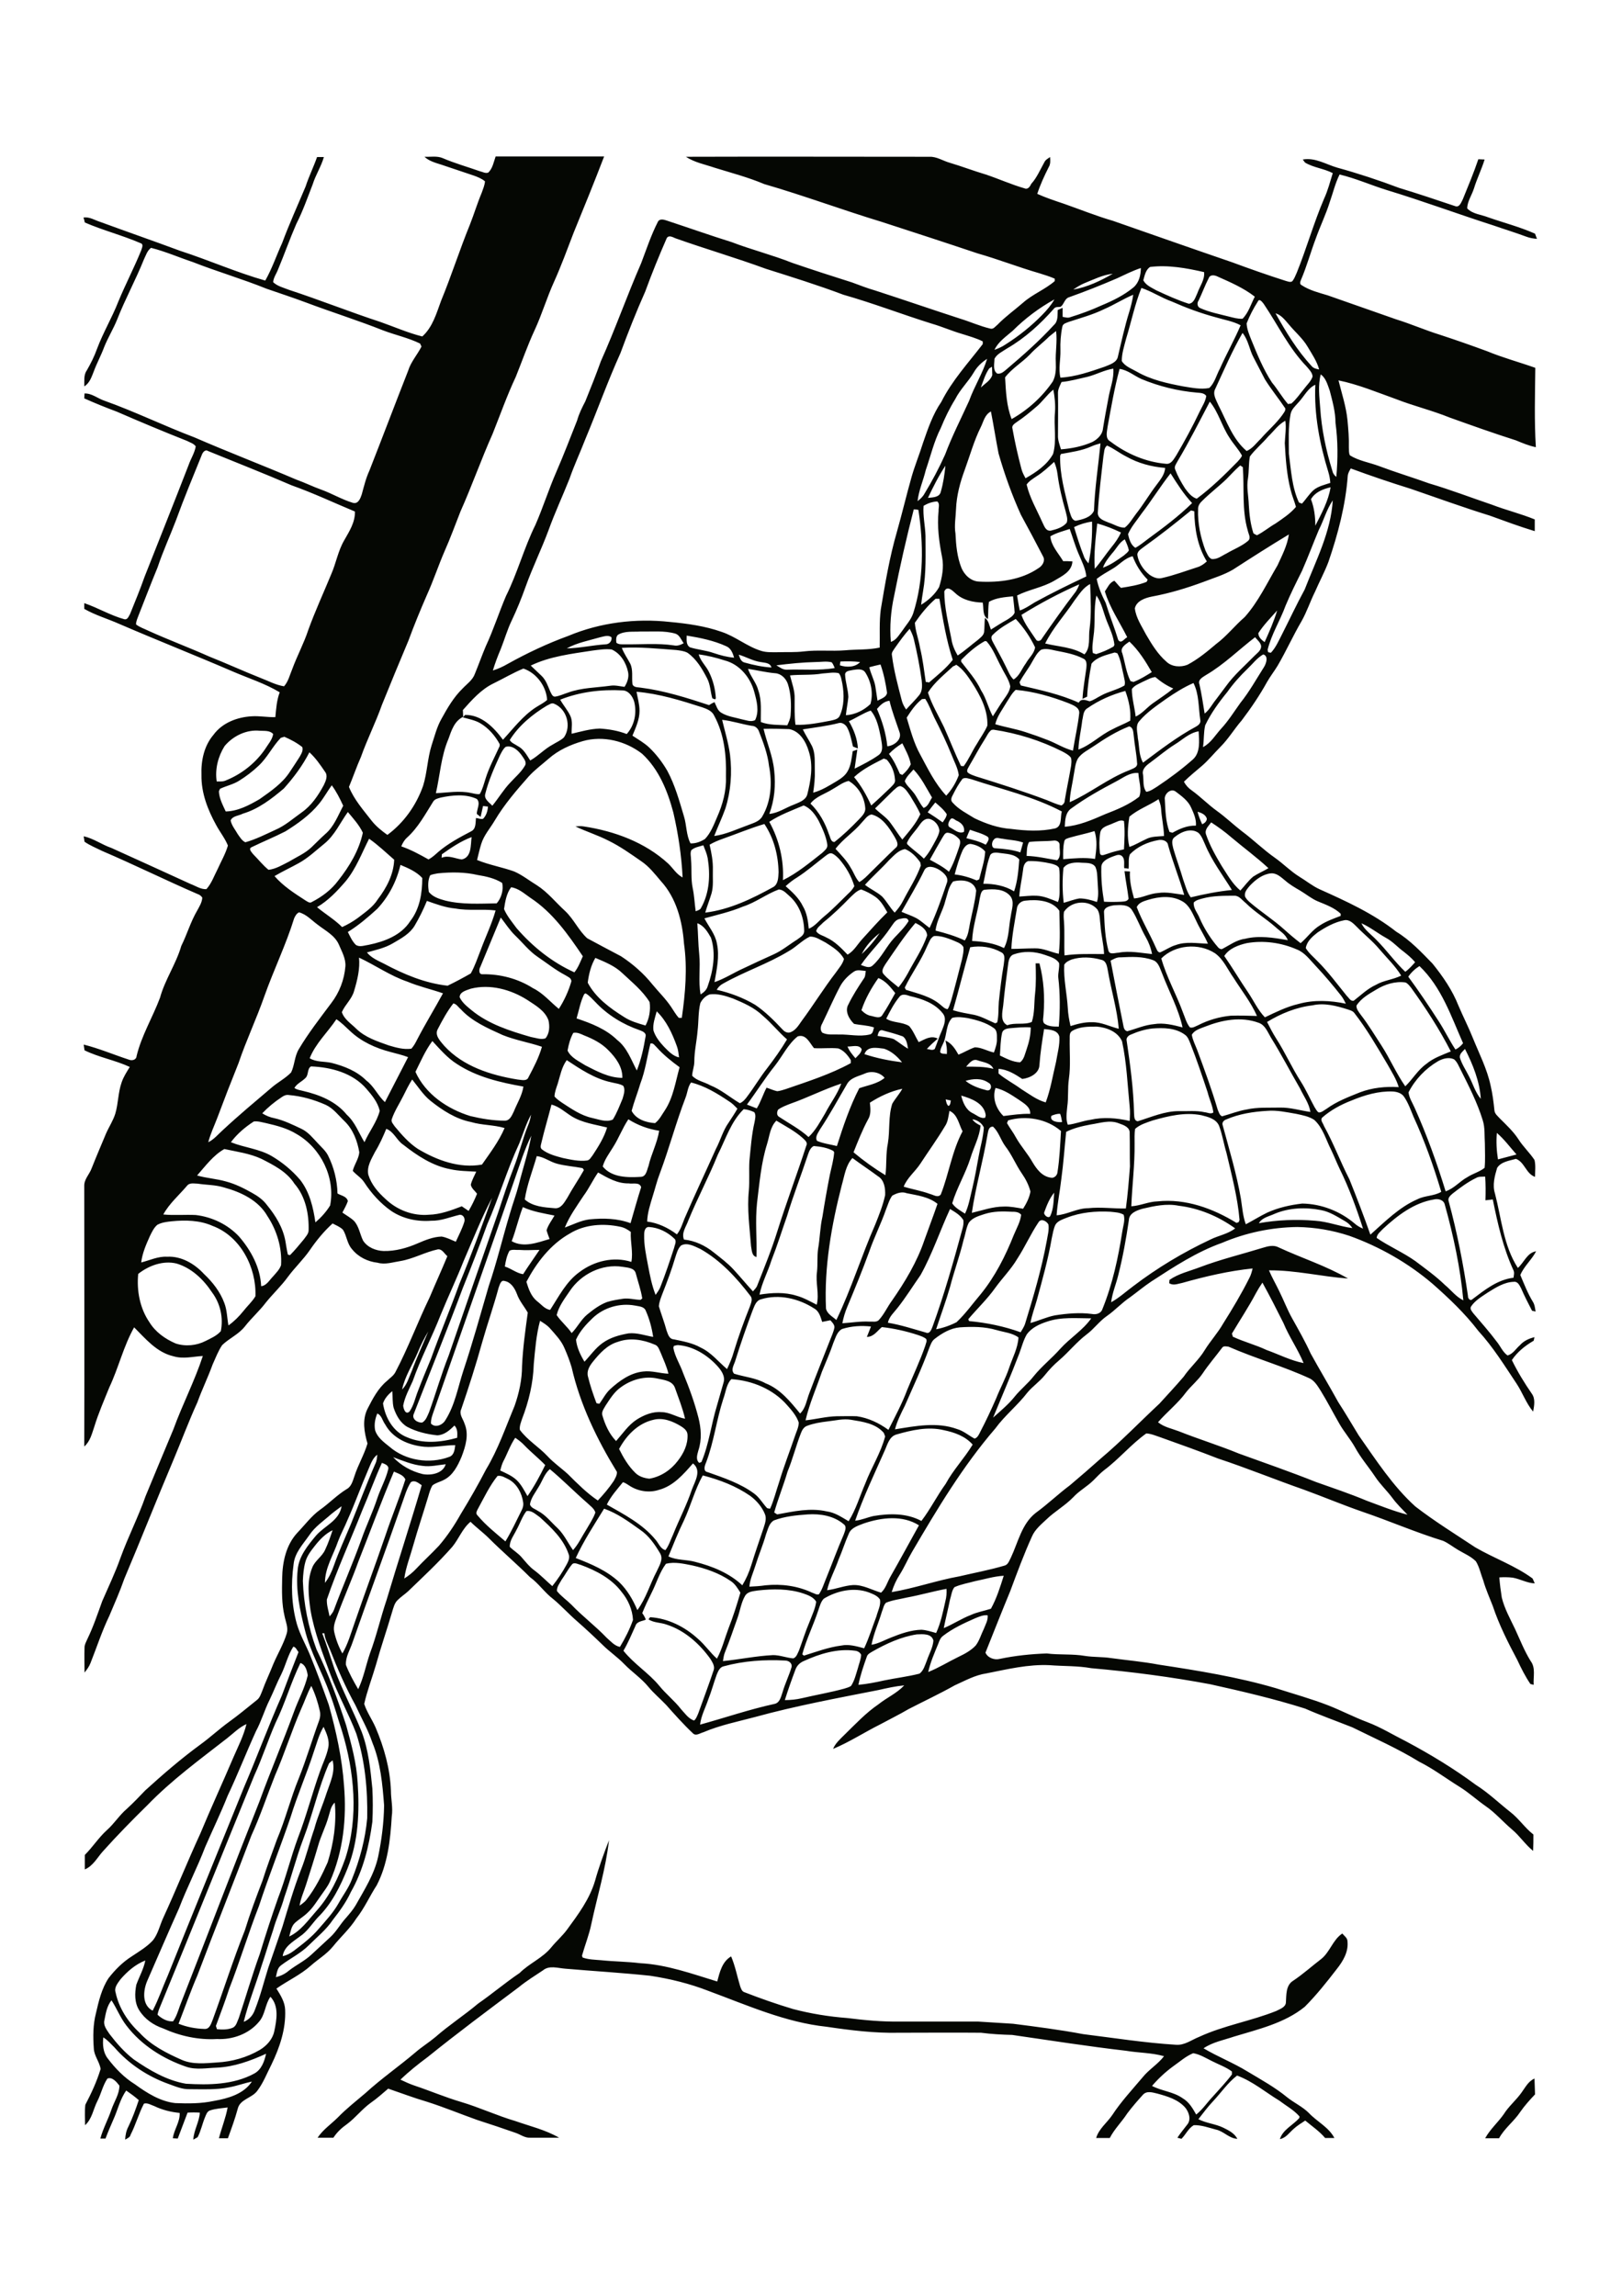 <?xml version="1.0" encoding="utf-8"?>
<!-- Generator: Adobe Illustrator 21.0.2, SVG Export Plug-In . SVG Version: 6.00 Build 0)  -->
<svg version="1.1" id="Layer_1" xmlns="http://www.w3.org/2000/svg" xmlns:xlink="http://www.w3.org/1999/xlink" x="0px" y="0px"
	 viewBox="0 0 595 842" style="enable-background:new 0 0 595 842;" xml:space="preserve">
<style type="text/css">
	.st0{fill:#050703;}
</style>
<g>
	<path class="st0" d="M558.1,767.5c1.4-1.9,2.5-4.2,4.8-5.2c0.1,1.9,0.1,3.9,0.2,5.8c-1.9,2-3.8,4.1-5.4,6.4c-2.3,3.5-5.8,6-7.8,9.7
		c-1.7,0-3.4,0-5.1,0c1.8-3.3,4.7-5.8,6.8-8.8C553.4,772.5,556.1,770.3,558.1,767.5 M430.5,757.7c-2.9,2.1-5.6,4.6-7.9,7.3
		c3.6,1.9,7.8,2.1,11.2,4.5c2.4,1.4,3.7,3.7,5,6c2.4-1.9,4-4.4,6.1-6.6c2.4-2.7,4.9-5.3,7-8.1c0-0.3,0-0.8,0-1.1
		c-2.3-1.7-5-2.6-7.5-3.9c-2.2-1.1-4.3-2.4-6.7-2.8C435,754.1,432.8,756.1,430.5,757.7 M218.3,689.7c1.4-5,3.2-9.9,5.1-14.8
		c-1.2,10.5-4.3,20.5-6.5,30.8c-0.8,3.9-2.3,7.6-3.4,11.5l0.2,0.7c2.2,0.8,4.5,0.8,6.8,1c4.8,0.5,9.6,0.5,14.4,1.1
		c9.7,0.5,19,3.9,28.2,6.7c0.9-3.4,1.8-7.3,5.1-9.2c1.5,3.5,2.2,7.3,3.3,10.9c0.3,0.8,0.6,1.9,1.5,2.2c5.9,2.3,11.9,4.4,17.9,6.2
		c6.5,1.7,13.2,2.8,19.9,3.3c6.4,0.8,12.8,1.4,19.3,1.3c9.6,0,19.2,0,28.7,0c4.3,0.3,8.6,0.5,12.8,0.8c8.6,1.1,17.2,2.2,25.7,3.8
		c11.3,1.4,22.6,3.2,34,3.9c3.2,0.3,5.8-1.8,8.6-2.9c9.1-4.2,19.1-5.8,28.3-9.5c1.3-0.7,3.3-1.3,3.5-3c0.2-2.8-0.1-6.4,2.7-8.1
		c3.6-2.4,6.8-5.3,10.2-7.9c3.3-2.6,4.3-7.1,7.8-9.4c0.7,0.9,1.9,1.6,1.9,2.9c0.4,3.8-1.6,7.2-3.9,10.1c-3.7,4.8-7.5,9.6-11.8,13.9
		c-7.4,6-17,8.2-25.9,10.9c-3.8,1.3-7.8,2-11.2,4.3c5.2,3.1,10.9,5.3,16.1,8.5c5,3,10.1,5.8,14.6,9.5c2.5,2,5.6,3.4,7.9,5.7
		c3,3.2,7.3,5.2,9.4,9.2c-1.1,0-2.3,0-3.4,0c-2.1-2.5-4.8-4.3-7.3-6.4c-1.5,1-3,1.9-4.3,3.1c-1.6,1.4-2.8,3.3-5,3.7
		c1.1-3.5,4.8-5.1,7.1-7.7l0.1-0.6c-2.1-2.4-4.9-3.9-7.4-5.8c-5.1-3.1-9.8-7.1-15.5-9.2c-3.4,2.6-5.8,6.2-8.7,9.3
		c-2,2.1-3.7,4.4-5.5,6.7c2.9,1.5,6.2,1.7,9.1,3.1c2,1,4.1,2,5.2,4.1c-3-0.1-5-2.8-7.9-3.4c-2.7-0.7-5.3-1.7-8.1-1.6
		c-2,1.2-2.9,3.4-4.5,5c-0.4-0.1-1.1-0.3-1.5-0.4c1.1-1.7,2.4-3.2,3.6-4.8c1.5-1.8,0.7-4.4-0.6-6.1c-2.6-3.1-6.7-4.3-10.4-5.3
		c-1.7-0.4-3.8-1.1-5.2,0.4c-2,2.2-4,4.5-5.8,6.9c-2,3.1-4.7,5.7-6.4,9c-1.7,0-3.3,0-5,0c1-3.4,4-5.6,5.9-8.4
		c3.2-4.9,7.3-9.3,11.1-13.8c2.3-2.9,5.6-4.8,7.9-7.8c-4.5-1.3-9.3-1.2-14-2c-13.9-1.6-27.8-3.8-41.7-5.8c-3.8-0.1-7.6-0.3-11.4-0.8
		c-10.1-0.1-20.1,0-30.2,0c-8.9,0.2-17.7-0.9-26.5-2.2c-15.1-1.6-29.1-7.9-43.2-13.1c-6.9-2.7-14.2-4.5-21.5-5.6
		c-10.4-1.1-20.8-1.7-31.2-2.6c-2.7-0.2-5.8-1.3-8.1,0.6c-3,2-6.1,3.9-8.9,6.2c-11.2,8.4-22.5,16.8-33.4,25.6
		c-3.5,2.6-6.9,5.3-10,8.3c1.7,0.8,3.4,1.6,5.2,2.2c5.7,1.9,11.3,4.3,17.1,6c6.7,2,13.1,5,19.9,7c5.4,1.9,11,3.2,16,6.1
		c-3.5,0-7.1,0-10.6,0c-2,0.1-3.6-1.2-5.4-1.8c-4.6-1.6-9.3-3.2-14-4.7c-6.2-2.2-12.2-4.7-18.5-6.7c-4.8-1.4-9.5-3.2-14.2-4.8
		c-2.1,1.8-4.1,3.6-6.4,5.2c-3.2,2.3-5.6,5.5-8.7,7.8c-2,1.4-3.7,3-5,5c-1.9,0-3.9,0-5.8,0c2-3,5-5,7.5-7.5c3.1-3.2,6.7-6,10.1-8.9
		c5.8-5.3,12.3-9.8,18.3-14.9c2.3-2,4.9-3.6,7.3-5.6c5-4.4,10.6-8,15.7-12.3c5.2-3.6,10-7.7,15.2-11.2c3.6-3.6,8.5-5.5,11.7-9.5
		c1.8-2.2,4-4.1,5.7-6.4C212.1,702.1,216.3,696.5,218.3,689.7 M37.9,747.2c-0.3,2.6-0.1,5.5,1.6,7.7c2.8,3.7,6.1,7.1,10,9.5
		c4.4,3.2,9.3,6.3,14.8,6.9c4.7,0.2,9.5,0.2,14.2-0.8c5.1-0.9,10.9-2.5,13.9-7.1c-2.8,0.6-5.5,1.6-8.3,2.1c-4.8,1-9.6,0.7-14.5,0.7
		c-2.7,0.1-5.2-1-7.7-1.9c-7.6-2.7-14.6-7.3-19.9-13.4C40.7,749.6,39.5,748.2,37.9,747.2 M38.3,740.9c-0.5,1.9,0.9,3.6,1.9,5.1
		c2.6,3.4,5.5,6.7,8.9,9.3c5.8,4,12.1,7.7,19.1,8.9c8.4,0.5,17.4,0.4,25-3.7c2.7-1.4,3.8-4.5,4.4-7.3c-5.7,2.6-11.7,4.8-18,5.1
		c-3.7,0.1-7.6,0.9-11.2-0.3c-8.5-2.9-16.5-7.9-22-15.1c-2.2-2.8-3.5-6.2-5.5-9.3C39.2,735.7,38.8,738.4,38.3,740.9 M44.2,725.9
		c-1,1.4-2.4,3-1.8,4.8c1.2,5.7,4.5,10.8,8.8,14.8c4.2,4.6,9.9,7.5,15.6,10c4,1.7,8.5,1.2,12.8,0.9c5.5-0.3,10.9-1.8,15.7-4.6
		c2.5-1.5,4.7-3.9,5.3-6.8c0.9-4.2,1.8-9.3-1.4-12.7c-2,2.8-1.9,6.7-4.3,9.3c-3.7,4.4-9.7,6.5-15.3,6.2c-6.8,0.4-13.6-1.1-19.8-3.9
		c-3.5-1.2-6.7-3.4-8.7-6.6c-1.8-2.8-1.7-6.3-1.1-9.4c1.1-3,2.7-5.8,3.3-8.9C49.7,720.4,46.7,723,44.2,725.9 M120.5,666.3
		c-1,3.6-2.8,7-3.8,10.6c-1.4,4.8-2.9,9.5-4.4,14.2c-0.8,2.6-2,5.1-2.4,7.8c0.9-0.7,1.9-1.3,2.6-2.3c3.2-4.1,5.6-8.9,7.7-13.6
		c2.2-7.1,3.3-14.5,2.6-21.9C121.3,662.4,121.1,664.5,120.5,666.3 M120.7,646.7c-3.9,8.9-5.9,18.5-9.4,27.6
		c-2.7,7.1-4.5,14.4-7,21.5c-1.1,4.1-3,7.9-4.1,12c-1.5,4.4-2.8,8.9-4.3,13.3c-2.1,6.8-4.8,13.5-6.5,20.4c2-0.8,3.4-2.4,4.1-4.4
		c2-5,3.3-10.3,4.9-15.4c1.7-5,3.5-10,5.2-15.1c2.1-6.9,4.1-13.9,6.7-20.6c2-4.9,3.2-10.2,5-15.3c1.2-4.5,3.1-8.7,4.5-13.1
		c1.3-3.9,3.3-7.8,2.2-12C121.5,646,121,646.4,120.7,646.7 M115.1,642.5c-2.6,8.1-6,15.8-8.5,23.9c-3.7,10.9-8,21.6-11.6,32.6
		c-3.9,10-7,20.3-10.9,30.3c-1.5,4.6-3.2,9.1-4.9,13.7c0.1,0.3,0.3,0.9,0.4,1.2c1.9,0.2,3.9,0.2,5.7-0.5c1.4-0.6,1.7-2.3,2.3-3.6
		c2.6-7.8,4.9-15.8,7.7-23.5c2.1-6.9,4.3-13.7,6.7-20.5c2.8-7.2,4.6-14.8,7.3-22.1c3.1-8,5.2-16.3,8.1-24.4c1-2.9,2.4-5.6,3-8.6
		c0.6-2.7-0.6-5.3-1.7-7.7C117,636.1,116.2,639.4,115.1,642.5 M110.5,626.7c-3.5,8-6.1,16.4-9.6,24.4c-2.9,7.3-5.4,14.9-8.7,22.1
		c-6.5,17.2-13.3,34.1-19.8,51.3c-2.5,5.8-4.6,11.8-6.9,17.7c3,1.2,6.2,1.8,9.4,1.9c2,0.2,2.5-1.9,3.1-3.3c4-10.9,7.5-22,11.8-32.8
		c1.9-6.2,4.2-12.3,6.5-18.3c1.6-5.1,3.5-10.1,5.3-15.1c3.1-7.3,5-15.1,8-22.4c2.8-7,4.9-14.2,7.5-21.3c0.4-1.1,0.5-2.4,0.2-3.5
		c-0.7-3.1-1.7-6.2-3.1-9.1C112.7,621,111.8,623.9,110.5,626.7 M110.2,609.9c-3.5,7.1-5.6,14.8-9.1,21.9c-2.8,6.4-4.9,13-7.8,19.3
		c-11.7,28.6-23.2,57.3-35,85.9c-0.2,0.6-0.4,1.2-0.5,1.9c1.5,1.4,3.6,2.6,5.7,2.4c1.2-1.7,1.8-3.7,2.5-5.7
		c9.8-25,19.3-50.1,29.2-75c4-11,8.6-21.7,12.6-32.7c1.6-4.5,4-8.7,5.1-13.5C112.6,612.7,112.1,610.5,110.2,609.9 M265.5,611.1
		c-1.5,0.3-2.1,1.9-2.6,3.1c-1.1,3-1.9,6.1-3.1,9.1c-1,3-2.6,5.9-3,9.2c9.1-2.5,18.1-5.6,27.3-7.6c2-0.4,2.4-2.7,3-4.4
		c0.9-3.1,2.4-6.1,3.3-9.2c0.2-1.4-1.1-2.3-2.4-2.3C280.5,608.6,272.8,609.1,265.5,611.1 M294.8,609.2c-1.4,0.6-2.5,1.7-3,3.1
		c-1.4,3.7-2.7,7.4-3.9,11.2c2.1,0,4.2-0.2,6.3-0.7c5.1-1.2,10.4-2.1,15.5-3.5c0.9-0.3,1.8-0.5,2.5-1c1.3-2,1.8-4.3,2.5-6.5
		c0.4-1.6,1.1-3.2,1.2-4.9c-0.4-0.9-1.3-1.4-2.2-1.5C307.2,604.5,300.7,606.5,294.8,609.2 M107.6,603.9c-2,3.1-2.8,6.8-4.4,10.1
		c-1.6,3.1-2.8,6.3-4.3,9.4c-1.9,3.8-3,7.8-5,11.5c-3.6,7.9-6.7,15.9-10.4,23.7c-2.5,6.3-5.5,12.5-8.2,18.7
		c-2.9,7.6-6.7,14.9-9.6,22.5c-4,8.9-7.8,17.8-11.7,26.7c-1.5,3.5-2,8.9,2,10.9c2.2-4.2,3.7-8.7,5.6-13c9.2-23,18.6-45.9,27.9-68.9
		c4.8-11.2,9-22.6,13.9-33.7c2-5.3,4-10.6,6.1-15.9C108.9,605.2,108.6,604.1,107.6,603.9 M320,605.7c-0.8,0.5-1.7,0.9-2,1.8
		c-1.2,3.4-2.4,6.8-3.1,10.4c3.2-0.3,6.3-0.9,9.4-1.6c4.3-0.9,8.7-1.4,13-2.5c1.5-1.1,2-3.1,2.7-4.8c0.8-2.4,2.2-4.7,2.4-7.3
		c-0.6-2.7-4-2.4-6.1-2.3C330.5,600.3,325.1,602.8,320,605.7 M118.2,599c1.7,4.3,3,8.7,4.5,13.1c2.9,7.9,6.9,15.3,10,23.1
		c2.5,6.7,3.2,13.8,3.9,20.8c0.2,4,0.2,8,0,12.1c-1.2,9-3.4,17.9-7.9,25.8c-1.7,3.7-4.1,7-6.6,10.2c-2.4,3.6-5.8,6.3-8.8,9.3
		s-6.8,4.8-10.1,7.3c-1.5,1-1.6,2.8-2,4.4c1.8-0.4,3.4-1.2,4.8-2.4c2.7-2.1,5.9-3.6,8.4-6c2.2-2.1,4.5-4.1,6.7-6.2
		c2.3-2.1,3.7-4.8,5.8-7.1c1.3-1.5,2.6-3,3.6-4.7c3.2-5.7,6.8-11.3,8.2-17.7c1.3-6.2,2.1-12.5,2.2-18.9c-0.6-7.8-1.3-15.7-4.3-23
		c-1.6-4.8-4.1-9.1-6.2-13.7c-3.6-6.5-6.6-13.4-9.3-20.3c-0.8-2-1.9-3.9-2.1-6.1C118.7,599,118.4,599,118.2,599 M357.7,593.5
		c-4.1,1.8-8.2,3.7-11.7,6.4c-1,0.7-1.4,1.8-1.8,2.9c-1.4,3.4-2.9,6.8-3.7,10.4c3.8-1.5,7.3-3.7,11-5.5c2.3-1.1,4.6-2.3,6.4-4.2
		c1.4-1.8,2-4.1,3-6.1c0.6-1.6,1.6-3.2,1.4-5C360.7,592.2,359.2,592.9,357.7,593.5 M302.2,586.3c-1.1,1.1-1.5,2.8-2,4.2
		c-1.8,5.5-4.4,10.7-5.9,16.2l0.6,0.5c4.5-1.4,9-3.1,13.7-3.7c2.8-0.6,5.7,0.3,8.4,1c1.8-3.8,3-7.8,4.5-11.7c0.5-2,1.7-4.1,1.3-6.2
		c-0.9-1.4-2.6-2-4.1-2.6C313.2,582,307,583.4,302.2,586.3 M332.6,585.9c-2.5,0.6-5.2,0.9-7.6,1.9c-0.9,0.9-1,2.2-1.5,3.3
		c-1.2,4.1-3,7.9-3.8,12.1c2.6-0.4,4.9-1.8,7.3-2.7c3.5-1.4,7.2-2.7,11-2.8c1.8,0.1,3.6,0.7,5.4,1.2c1.7-3.7,2.5-7.7,3.4-11.7
		c0.4-1.5,0.5-3,0.4-4.5C342.3,583.6,337.5,585,332.6,585.9 M278,583.3c-1.7,0.3-3.7,0.3-4.7,2c-1.4,2.4-1.8,5.3-2.7,7.9
		c-1.5,4.2-2.9,8.4-4.6,12.6c-0.5,1.1-0.6,2.3-0.8,3.4c6.1-0.6,12.2-1.9,18.4-2.2c2.5,0,4.9,1,7.4,1.2c1.2-0.4,1.6-1.9,2.1-2.9
		c1.3-3.5,2.4-7.1,3.9-10.6c0.9-2.4,2.1-4.8,2.4-7.3c-1-1.7-3-2.4-4.7-3C289.3,582.6,283.5,582.7,278,583.3 M357.6,579.9
		c-2.5,0.7-5.1,1.1-7.5,2.2c-1,1.3-1.1,3-1.6,4.5c-0.7,3.5-1.6,7-2.3,10.5c3.4-1.4,6.5-3.5,9.9-4.8c2.4-1.1,4.9-1.5,7.4-2.3
		c2.1-3.8,3.4-8,4.7-12.1C364.6,578.1,361.1,579.2,357.6,579.9 M244.3,573.5c-2.4,3.2-3.5,7.2-5.3,10.7c-1.2,2.4-2.4,4.9-3.4,7.4
		c0.5,0.7,1,1.5,1.3,2.4c-1.3,0.6-3.3,0.6-3.8,2.3c-1.4,3.1-2.7,6.2-4.4,9.1c3.8,4.8,9.2,8.1,13.1,12.8c2.5,3.1,5.6,5.5,8,8.6
		c1.4,1.5,2.7,3.5,4.8,4.2c0.8-0.6,1.1-1.7,1.5-2.5c1.9-5.3,3.9-10.6,5.7-16c0.5-1.5-0.5-2.9-1.2-4.1c-4-5.6-9.5-10.5-16.1-12.6
		c-2.2-0.8-4.6-0.6-6.6-1.9c0.1-0.2,0.4-0.6,0.6-0.8c6.5,0.4,12.7,3.5,17.5,7.9c2.6,2.2,4.5,5.1,7,7.3c1.9-3.5,2.8-7.3,4.2-11
		c1.7-4.3,3.1-8.7,4.4-13.2c-1-1.6-2-3.3-3.6-4.3c-4.2-2.9-9.2-4.6-14.1-5.7C250.8,573.5,247.5,572.7,244.3,573.5 M209.7,573.9
		c-1.4,1.7-2.4,3.7-3.7,5.5c-0.7,1.3-1.8,2.6-1.7,4.1c1.5,1.9,3.6,3.3,5.3,5c4.1,4.3,8.8,7.8,12.9,12.1c1.5,1.3,2.9,3,4.9,3.4
		c1.9-3.1,3.6-6.5,4.8-9.9c-0.2-3.8-1.8-7.4-4.2-10.3c-3.7-4.9-9.3-7.8-15-9.9C212,573.7,210.5,572.7,209.7,573.9 M115.6,566.8
		c-1.5,1.9-3,3.8-3.6,6.1c-0.6,2.2-0.8,4.5-0.9,6.9c0.3,8.5,2,17,5,25.1c4.4,9,7.8,18.4,10.9,27.9c1.9,6.9,3.8,13.8,4.2,21
		c0.7,10.5,0.3,21.5-3.7,31.4c-2.6,6.5-5.8,13-10.9,18c-2.2,2.4-3.9,5.2-6.6,7c-2.5,1.9-5.8,3.7-6.3,7.2c1.5-0.3,2.8-1,4-1.9
		c3.3-2.5,6.6-5,9.3-8.2c2.6-3,5.3-5.9,7.2-9.3c1.6-2.9,3.7-5.6,4.9-8.8c2.9-7.2,4.9-14.7,5.6-22.4c0.2-10.4-0.8-21.1-4-31
		c-2.8-7.3-6.7-14.2-9.4-21.5c-2.9-7.8-6-15.6-7.4-23.8c-0.7-5.1-1.4-10.5,0.6-15.5c1-2.7,3.7-4.1,4.8-6.7c1.1-2.3,1.9-4.7,2.7-7.1
		C119.5,562.4,117.4,564.5,115.6,566.8 M316.9,558.7c-2,0.8-4.6,1.5-5.5,3.7c-1.4,3.1-2.4,6.4-3.8,9.6c-1.3,3.8-3.3,7.3-4.2,11.2
		c3.3-0.4,6.3-1.7,9.6-1.9c3.6-0.1,6.8,1.8,10.2,2.8c1.7-1.5,2.3-3.9,3.4-5.8c3.6-6.3,7-12.6,10.5-18.9
		C331.1,555.6,323.4,556.5,316.9,558.7 M283.9,557.6c-1.8,1-2.2,3.3-2.9,5.1c-1.1,3.9-2.7,7.6-3.9,11.5c-0.8,2.6-2,5-2.2,7.7
		c2-0.1,3.9-0.2,5.9-0.5c5.8-0.6,11.8,0.2,17.1,2.7c0.8,0.2,1.6,0.9,2.5,0.6c1.2-1.7,1.8-3.8,2.6-5.7c2.2-5.4,4.2-10.9,6.5-16.2
		c0.4-1.2,1.3-2.9,0-3.8c-3.6-3.1-8.6-3.9-13.2-3.6C292.1,555.7,287.9,556.1,283.9,557.6 M211.2,571.4c5.7,2.2,11.4,4.6,15.9,8.8
		c3,2.9,5.1,6.5,6.7,10.3c3.2-4.3,4.6-9.5,7.1-14.2c0.9-2.1,2.6-4.4,1.2-6.7c-1.9-3.2-4.1-6.4-7.2-8.5c-4.2-3-8.4-6.1-13.3-7.8
		C217.9,559.3,214.1,565.1,211.2,571.4 M193.1,554.2c-1.6,2.1-2.4,4.7-3.7,7c-0.9,1.9-2.5,3.8-2.4,6.1c1.4,1.4,3.2,2.4,4.5,4
		c1.4,1.6,2.7,3.3,4.5,4.6c2.4,1.8,4.4,3.9,6.6,5.8c2-2.5,3.8-5.2,5.3-8c0.6-1.1,1.2-2.5,0.7-3.7c-1.9-5.6-6.3-9.7-10.6-13.6
		C196.5,555.4,195,553.8,193.1,554.2 M121.5,555.3c-2.8,2.5-6,4.6-8.1,7.8c-2.3,3.3-5.3,6.4-5.7,10.6c-1,7.3-0.8,14.8,1.2,21.9
		c1.2,4.1,3.4,7.8,5,11.8c2.4,5.9,4.6,11.9,6.7,17.8c2.7,9.7,4.9,19.6,5.6,29.7c1,11.9-0.3,24.2-5.2,35.2c-0.8,1.8-2.1,3.4-3.2,5
		c-1.6,2.2-3,4.6-5,6.4c-1.4,1.4-3.2,2.4-4.6,3.7s-1.6,3.3-2.1,5c4.2-2,6.9-5.9,9.9-9.3c5-5.5,8.2-12.4,10.7-19.4
		c4.9-15.2,3.3-31.7-1.3-46.8c-1.5-4.5-2.7-9.1-4.4-13.5c-2.8-8-7.2-15.3-9.2-23.6c-1.8-7.1-3.4-14.5-2.6-21.9
		c0.4-4.9,3.7-8.9,6.7-12.5c3.1-3.6,8.6-5.5,9.4-10.8C124,553.4,122.7,554.3,121.5,555.3 M150.7,543.6c-1.6,2.5-2.3,5.3-3.3,8
		c-5.9,17-12.2,33.9-18.1,50.8c-0.9,2.7-2.6,5.3-2.4,8.2c1.2,3.1,2.8,6,4.5,8.9c2-4.2,2.8-8.7,4.3-13.1c2.4-6.4,3.9-13.1,6.1-19.6
		c4.2-14.1,8.8-28.1,12.9-42.1C153.6,544,152.2,542.6,150.7,543.6 M257.8,541.1c-2.9,5.2-4.4,11.1-6.9,16.5
		c-2.1,4.3-3.9,8.8-5.7,13.2c3.1,1.5,6.6,1.1,9.8,2c6.3,1.6,12.5,4.1,17.3,8.6c1.4-2.3,2.5-4.8,3.3-7.4c1.4-4.6,3-9.1,4.5-13.6
		c0.5-1.6,1.2-3.4,0.5-5.1c-1.1-2.7-3.1-5-5.4-6.7C270,545,264,542.7,257.8,541.1 M182.5,541.3c-2.9,3.6-4.9,7.9-7.1,11.9
		c-0.4,0.8-1.1,1.8-0.2,2.6c3,3.6,6.7,6.5,10.2,9.5c2.2-3.6,4-7.5,5.9-11.3c0.5-0.9,0.8-2,0.6-3.1c-0.5-3.3-2.2-6.6-5.2-8.3
		C185.4,542,184,541,182.5,541.3 M131.5,572.6c-2.4,6.7-5.3,13.1-7.7,19.7c-0.7,2-1.7,4-1.2,6.2c0.6,2.7,1.6,5.4,3,7.9
		c2-3.4,3.1-7.3,4.4-11c3.7-10.8,7.7-21.5,11.4-32.3c2.3-6.9,5.1-13.6,7.3-20.5c-0.7-1.7-2.7-2.2-4.2-2.9
		C139.9,550.6,135.8,561.7,131.5,572.6 M197.6,545.3c-1.2,2.1-2.8,4-3.2,6.4c0.3,1.3,1.9,1.7,2.9,2.4c2.9,1.5,4.9,4.2,7.2,6.3
		c2.4,2.3,3.8,5.4,5.7,8.1c2-2.2,3.2-4.9,4.8-7.4c1.2-2.1,2.6-4.1,3.4-6.4c-0.5-1.6-2-2.5-3.1-3.6c-4.6-4-8.9-8.4-13.6-12.3
		C199.7,540.5,199,543.1,197.6,545.3 M241.7,546.4c-3.6,1.2-7.8,0.5-10.9-1.6c-0.7-0.4-1.4-1-2.3-1.2c-2.1,2.6-4.4,5.1-5.9,8.2
		c6.3,3.6,13.1,7.1,17.8,12.8c1.2,1.3,1.8,3.4,3.7,3.9c1.3-1.7,1.9-3.8,2.8-5.7c2.2-5.5,5-10.8,6.9-16.5c1.1-3,3.7-7,0.4-9.6
		C250.7,540.7,247,545,241.7,546.4 M140.1,536.5c-2.6,5.7-4.7,11.6-7.2,17.4c-4.3,10.9-9.2,21.6-13,32.7c-0.1,2.1,0.6,4.1,1,6.2
		c0.6-0.7,1.3-1.5,1.6-2.4c3.2-8.6,6.9-17,10-25.6c1.8-5.2,4.2-10.1,5.9-15.3c1.2-3.6,3.1-6.9,4-10.6
		C142.8,537.4,141.1,536.9,140.1,536.5 M144.2,534.4c2.9,3.1,6.7,5.2,10.8,6.2c3.1,0.6,7.5-0.2,8.5-3.6c-2.8,0.3-5.6,1-8.5,0.6
		C151.2,537.2,147.7,535.7,144.2,534.4 M135,539.2c-2.6,6-4.8,12.2-7.5,18.2c-1.1,2.7-2.5,5.2-3.5,7.9c-1.7,5-4.8,9.7-4.8,15.2
		c1.5-1.9,2.5-4.1,3.3-6.4c1.8-5.1,4.1-10.1,6.2-15.1c3-7.4,5.8-14.9,9-22.2c0.5-1,0.6-2.2,0.7-3.3
		C136.6,534.8,135.9,537.2,135,539.2 M184.6,536c-0.5,1-0.8,2.2-1.1,3.3c2.1,1,4.3,1.9,6,3.5s2.8,3.8,4,5.9
		c2.5-3.6,4.6-7.5,6.5-11.4c-2.4-2.5-5.2-4.7-7.6-7.2c-1-1.1-2.2-2-3.4-2.8C187.1,530.1,186.1,533.2,184.6,536 M328.8,526.1
		c-2.7,0.8-3.3,3.9-4.4,6.2c-3.7,8.4-7.7,16.7-10.7,25.4c2.3-0.2,4.4-1.2,6.7-1.7c5.9-1,12.2-1.1,17.6,1.8c3.3-4.3,5.7-9.2,8.9-13.6
		c2.8-5.2,6.9-9.4,9.9-14.4c-2.7-3.1-6.7-4.5-10.6-5.3C340.4,523.1,334.4,524.5,328.8,526.1 M303.5,521.3c-2.5,0.3-5,0.7-7.4,1.6
		c-1.2,0.4-1.9,1.6-2.3,2.7c-1.8,4.6-3,9.5-4.9,14.1c-1.5,5.1-3.5,10-4.9,15c0.3,0.2,0.8,0.5,1.1,0.7c6-1.1,12.1-2.5,18.2-1.1
		c3,0.4,5.4,2.1,8,3.6c2.7-4.3,4.1-9.2,6.1-13.8c2.2-5.8,5.7-11.2,7.3-17.3c-0.1-0.3-0.4-1-0.5-1.3c-3-3.5-7.8-4.1-12-4.8
		C309.3,520.2,306.4,521,303.5,521.3 M227.1,531.4c1.6,3.2,3.4,6.3,6,8.8c1.3,1.3,3.2,1.9,5.1,2.1c4.2-0.7,7.9-3.2,10.4-6.5
		c2.2-2.8,3.8-6.1,3.6-9.7c-0.1-1.5-1.4-2.4-2.5-3.1c-3-1.8-6.5-3.2-10-2.3C234,522,229.8,526.4,227.1,531.4 M138.4,518.4
		c-0.8,1.9-1.2,4-0.8,6.1c0.8,2.7,3.2,4.4,5.3,6.1c5.9,5.1,14.7,6.4,21.9,3.7c1.8-0.6,2-2.7,2.2-4.3c-3.8,0-7.5,0.9-11.3,0.6
		c-5.6-0.5-11.6-3-14.4-8.2C140.3,521.1,140,519,138.4,518.4 M140.5,514.7c0.8,5.2,3.7,10.4,8.8,12.4c5.8,2.5,12.4,1.9,18.4,0.2
		c0.1-1.6,0.2-3.3-1-4.5c-1.7,1.7-3.7,3.5-6.3,3.6c-3.8-0.4-7.6-1.3-11-3.1c-2.6-1.5-4.1-4.3-5-7c-0.5-2-0.3-4.1-0.5-6.1
		C142.3,511.5,141.1,512.9,140.5,514.7 M268,506.1c-1.6,1.9-1.8,4.6-2.7,7c-2.5,7.7-3.4,15.7-6.3,23.3c-0.5,1.1-1.2,3.2,0.6,3.5
		c5.9,2.1,12,4.1,17.1,7.9c1.9,1.4,3.1,3.6,4.7,5.3c0.3,0.1,0.8,0.2,1.1,0.2c1.4-3.1,2.2-6.5,3.3-9.7c1.7-5.7,3.9-11.3,5.8-16.9
		c0.5-1.6,1.4-3.2,1.4-5c-0.8-2.4-2.5-4.4-4.2-6.3c-5.1-5.9-12.8-9.1-20.5-9.6L268,506.1 M227.7,508.8c-2.4,1.7-3.9,4.2-5.5,6.6
		c-0.6,1.1-1.7,2.4-1.2,3.8c1,3.4,2.5,6.7,5,9.3c2.4-2.7,4.5-5.9,7.6-7.9c2.7-1.7,5.9-3,9.1-2.7c3,0,5.6,1.9,8.6,2.4
		c-0.9-3.9-2.4-7.6-3.7-11.3c-0.9-2.6-4-2.9-6.3-3.4C236.5,504.5,231.5,506,227.7,508.8 M448.3,494.3c-2.4,3.2-5,6.2-7.2,9.5
		c-1.7,2.5-4.1,4.4-6,6.8c-3,4.1-7,7.2-10.3,11c2.2,1.8,5,2.3,7.6,3.3c7.3,2.9,14.8,5.2,22.1,8.2c9.4,3.4,18.9,6.7,28.2,10.4
		c6.2,2.2,12.5,4.3,18.7,6.9c4.9,1.8,9.8,3.8,14.9,5.1c-1.9-2-3.9-3.9-5.5-6.1c-2-2.7-4.5-5-6.4-7.9c-2.4-3.6-5.3-6.9-7.4-10.8
		c-1.7-3-4-5.6-5.7-8.6c-2.3-4-4.4-8.1-6.8-12c-1.1-1.7-2.1-3.5-3.9-4.5c-9.7-4.5-20.1-7.4-29.9-11.7
		C449.9,493.8,448.8,493.5,448.3,494.3 M247.2,493.6l-0.2,0.7c0.6,3.3,2.5,6.1,3.6,9.3c2.2,5.3,4.2,10.8,5.6,16.3
		c1,3.9,1.3,8.1,0,12c-0.4,1.5-1.1,3.4,0.3,4.6c0.2-0.1,0.6-0.2,0.8-0.3c2.8-6.6,3.6-13.9,5.7-20.7c0.8-2.8,1.6-5.6,2.4-8.4
		c0.8-2.5-1-4.8-2.6-6.5c-3.7-3.9-8.7-6.9-14.1-7.3C248.3,493.3,247.6,493.5,247.2,493.6 M226.7,492.1c-3.9,1.1-6.7,4.2-9.2,7.3
		c-1.2,1.5-2.4,3.4-1.8,5.5c0.8,3.3,1.9,6.5,3.1,9.7c0.3,0.1,0.8,0.2,1.1,0.2c1.3-1.8,2.3-3.8,3.9-5.3c3.4-3.1,7.4-6,12.1-6.5
		c3.2-0.4,6.2,0.7,9.3,0.8c-0.6-2.6-1.8-5.1-2.8-7.6c-0.6-1.2-0.9-2.7-2.3-3.1C235.9,491.3,231.1,490.5,226.7,492.1 M153.2,496.1
		c-1.9,4.5-4.7,8.7-5.7,13.5c1.9-1.9,2.5-4.5,3.6-6.9c1.8-4.9,4-9.6,6-14.4C155.6,490.8,154.3,493.4,153.2,496.1 M342.9,491
		c-1.1,0.8-1.5,2.1-2,3.3c-2.6,7.2-5.9,14.2-9,21.3c-1.4,2.8-2.8,5.6-3.6,8.6c7.5-1.2,15.4-2.8,22.8-0.1c2.4,0.7,4.3,2.4,6.4,3.5
		c1.1-0.3,1.6-1.5,2.1-2.5c2.1-4,4-8.1,5.8-12.2c1.5-3.8,3.5-7.4,4.8-11.3c1.2-3.6,3.2-7.2,3.4-11.1c-2.3-1.7-5.3-1.9-8-2.7
		c-4.4-1.3-9-1.3-13.5-1C348.7,487.1,345.6,488.9,342.9,491 M308.9,487.4c-1.9,1-2.4,3.3-3.2,5.1c-1.2,3.6-2.8,7.1-4.2,10.6
		c-2,5.9-4.6,11.7-6,17.8c3.8-0.4,7.5-1.4,11.4-1.5c2.4,0,4.9-0.1,7.4,0c4.2,0.6,8.2,2.5,11.6,5c2.4-4.8,5-9.6,6.9-14.7
		c2.2-5.4,4.7-10.6,6.6-16.1c0.2-0.9,0.8-1.8,0.3-2.6c-0.9-0.7-1.9-1-3-1.4c-4.3-1.4-8.7-2.4-13.2-2.9c-1.7,1.4-3,3.6-5.5,3.6
		c0.5-1.3,1-2.5,1.5-3.8C316.1,486.1,312.4,486.3,308.9,487.4 M195.8,500.3c-0.2,6.9-1.8,13.6-4.3,20.1c-0.4,1.3-1,2.6-0.8,4
		c2.8,3.8,6.9,6.2,10.1,9.6c2.3,2.5,5.1,4.4,7.6,6.7c3.4,3.4,6.9,6.9,10.9,9.6c2.1-2.2,4.1-4.6,5.8-7.1c0.6-1.1,1.3-2.2,1.2-3.4
		c-7.3-11.9-13.5-24.7-16.6-38.3c-0.7-2.4-1.6-4.7-2.6-7c-1.2-2.9-3.4-5.1-5.4-7.4c-1-1.1-2.3-1.9-3.6-2.7
		C196.7,489.6,196.3,495,195.8,500.3 M384.1,484.7c-2.8,0.9-5.6,2.2-7.4,4.6c-1.3,2.2-1.9,4.7-2.8,7.1c-3,7.9-6.4,15.7-9.6,23.5
		c2.8-2.5,5.7-4.9,8-7.8c2.1-2.6,4.8-4.7,6.9-7.4c2.9-3.6,6.6-6.5,9.7-10c3.6-4,8.3-6.8,11.4-11.2
		C395,483.5,389.3,482.9,384.1,484.7 M217.4,483.4c-2.4,2.3-4.7,4.8-6.1,7.9c0.3,2.9,1.6,5.6,3.1,8.1c2.2-2.3,4-5,6.7-6.9
		c2.8-2,6.1-2.9,9.5-3.5c3.1-0.3,6,0.8,9,1.3c-0.5-3.4-1.4-6.7-2.8-9.8c-0.7-1.4-2.5-1.4-3.9-1.7
		C227.4,477.8,221.5,479.5,217.4,483.4 M279.2,476.5c-2,0.5-2.5,2.7-3.2,4.3c-2.2,5.9-4.3,11.9-6.2,18c-0.4,1.6-1.9,3.5-0.5,5
		c3.8,1.2,7.9,1.5,11.5,3.5c5.4,2.1,9.1,6.7,12.7,11.1c2.1-2,2.4-5,3.4-7.5c2.4-6.4,5-12.8,7.5-19.2c0.6-1.6,1.4-3.2,1.7-4.9
		c0-1.1-0.9-1.9-1.5-2.6c-1,0.2-2,0.4-3,0.6c-0.6-1.8-1.1-3.9-2.9-4.9C293,476.2,285.7,474.5,279.2,476.5 M460.7,474.3
		c-2.7,5.1-5.9,9.9-8.8,14.8c0.1,0.3,0.3,0.8,0.3,1.1c4,1.9,8.4,3,12.4,4.9c4.5,1.6,8.9,3.9,13.6,4.8c-2.1-5.1-5.3-9.6-7.4-14.7
		c-2.5-5-5-9.9-7.7-14.8C462.2,471.7,461.4,473,460.7,474.3 M182.9,472.3c-1.8,6.7-4.1,13.2-6,19.9c-2.3,8.3-4.9,16.4-7.7,24.6
		c-0.9,1.9,0.7,3.6,1.2,5.3c1.7,4,0.4,8.3-1.1,12.2c-1.4,3.3-3.2,6.9-6.6,8.5c-1.3,0.7-2.9,1-4.1,2c-0.7,1.2-1.1,2.6-1.5,4
		c-1.8,6-3.8,11.9-5.5,17.9c-1.1,4-2.7,8-3.3,12.2c1.6-1,3.1-2.2,4.4-3.6c2.7-2.9,5.6-5.5,8.3-8.4c3.1-3.6,5.7-7.5,8-11.6
		c3.3-5.4,6.4-10.8,9.3-16.4c4.4-7.3,7.2-15.5,10.5-23.4c1.6-4.6,2.7-9.5,2.7-14.5c0.3-6.6,1.2-13.1,2.1-19.6
		c-1.3-2.3-3.1-4.3-4-6.9c-0.8-2.1-2.2-4.3-4.5-4.7C183.7,469.3,183.3,471.3,182.9,472.3 M209,473.5c-1.9,2.8-4,5.5-4.8,8.8
		c1.6,2.4,3.9,4.2,5.5,6.6c2.1-2.1,3.4-4.9,5.7-6.8c2.2-1.8,4.6-3.6,7.3-4.6c1.9-0.6,3.9-0.9,5.9-1.2c2.1-0.3,4.3,0.4,6.4,0.4
		l0.6-0.5c-0.5-3.2-1.6-6.2-2.4-9.3c-0.6-2-3.1-2-4.8-2.3C220.8,463.4,213.1,467.3,209,473.5 M50.7,467.2
		c-0.6,6.1,0.6,12.6,4.1,17.7c2.2,3.6,5.7,6.1,9.6,7.8c3.6,1.2,7.7,0.8,11-0.9c2-1,4.1-1.9,5.6-3.6c1-4.9-0.2-10.2-3.2-14.2
		c-3.1-4.7-7.4-8.9-13-10.6C59.9,462.2,54.6,464.1,50.7,467.2 M186.9,458.7c-1,1.8-1.4,3.8-1.7,5.8c2.3,0.7,4.4,2.5,6.7,2.8
		c1.9-3,4-5.9,6-8.9c-2.5,0-5,0.2-7.4,0C189.3,458.5,188,458.1,186.9,458.7 M249.8,456.8c-1.2,1.2-1.6,2.9-2.1,4.4
		c-1.3,4.4-2.9,8.7-4.6,13c-0.6,1.6-1.3,3.2-1.4,4.9c0.9,3,2,5.8,2.8,8.8c0.5,1.3,0.9,3.2,2.7,3.3c3.3,0.7,6.8,1.3,9.8,3
		c3.9,1.8,6.5,5.2,9.7,7.9c1-2.1,1.9-4.2,2.5-6.4c1.7-5.6,3.7-11.1,5.9-16.6c0.4-1.2,1.1-2.7,0.2-3.8c-5.1-6.7-10.9-13-18.3-17.2
		C254.8,457.1,252.1,455.5,249.8,456.8 M236.3,452.8c-0.1,3.8,0.7,7.5,1.4,11.2s1.4,7.4,2.8,10.9c0.6-0.9,1.3-1.8,1.7-2.8
		c1.9-4.8,3.5-9.6,5.1-14.5c0.2-1.1,1.1-2.5,0-3.4c-2.5-2.4-5.8-4-9.2-4.2C236.6,449.9,236.3,451.6,236.3,452.8 M209,452.4
		c-7.1,4-12.2,10.7-15.9,17.7c0.8,2.6,1.7,5.3,3.9,7.1c1.5,1.1,2.8,2.9,4.8,3.2c3.2-4.9,5.9-10.4,10.8-13.9c5.3-4,12.5-5.8,19-3.7
		c0.7-3.6-0.4-7.3-0.2-11c-1.2-0.9-2.4-1.6-3.9-1.9C221.4,448.6,214.5,449,209,452.4 M381,448.2c-2.9,4.3-5,9.1-7.8,13.4
		c-2.3,3.9-5.5,7.1-8.1,10.7c-2.9,4.1-6.6,7.6-9.9,11.5c0.1,0.2,0.2,0.6,0.3,0.7c6.4,0.6,12.8,1.9,18.9,4.1c0.6-1,1.2-1.9,1.6-3
		c3.1-10.1,6.1-20.2,8-30.6c0.3-1.9,0.9-3.9,0.6-5.9C384,447.9,382,446.7,381,448.2 M57.7,449.2c-1.3,1.1-2,2.7-2.7,4.1
		c-1.4,3.1-2.8,6.3-3.2,9.7c3.2-0.8,6.2-2.3,9.5-2.1c5.2-0.3,10.1,2.6,13.5,6.3c3.2,3,6,6.6,7.5,10.7c1,2.6,1,5.5,1.5,8.2
		c2.1-1.5,3.9-3.3,5.5-5.3c1.4-1.8,3.2-3.4,4.4-5.4c0.4-10.6-5.5-22-15.7-25.8c-4.7-2.1-10-2.2-15-1.7
		C61.2,448.1,59.3,448.3,57.7,449.2 M391.3,446.6c-1.5,0.6-3.2,1.1-4.1,2.5c-0.8,1.6-1,3.4-1.4,5.1c-1.3,7.6-3.4,15-5.4,22.4
		c-0.8,2.9-1.9,5.7-2.4,8.6c3-0.8,5.9-2.2,9-2.8c4.5-0.7,9.1-1.1,13.6-0.5c1.5,0.3,3.3-0.2,3.8-1.8c3.7-9.1,5.8-18.8,7.3-28.5
		c0.3-2,1.1-4.1,0.5-6.1c-1.5-0.9-3.2-0.9-4.9-1.1C402,444.1,396.4,444.6,391.3,446.6 M361.3,445.2c-2.1,0.7-4.5,1.3-5.9,3.2
		c-1,1.9-1.2,4.1-1.9,6.2c-1.4,5.9-3.5,11.6-5,17.4c-1.5,5.2-3.4,10.3-5.1,15.5c2.6-0.5,5.2-1.4,7.5-2.6c3.3-3.1,5.9-6.8,8.8-10.2
		c5.3-6.5,9.1-14,12.2-21.8c1-2.4,2.4-4.8,2.7-7.4c-0.9-1.1-2.3-1.1-3.5-1.1C367.9,444.2,364.5,444.2,361.3,445.2 M348.5,443.4
		c-3.7,8-6.5,16.5-10.8,24.2c-2.8,4-5.4,8.2-8.4,12c-1.3,1.7-3.1,3.2-3.6,5.5c4.8,0.8,9.3,2.3,13.9,3.6c1.5,0.7,2.1-1.2,2.5-2.2
		c4.3-11.8,7.7-23.9,11-36c0.3-1,0.4-2,0.3-3C352.3,445.6,350.3,444.5,348.5,443.4 M467.7,445.1c-2.1,1-4.7,1.4-5.9,3.5
		c6.8-1.2,13.7-1.5,20.6-0.9c4.7,0.3,9.1,2.1,13.7,2.7c-0.7-1.1-1.7-2-2.8-2.6c-2.8-1.6-5.5-3.4-8.7-4
		C479,442.7,473,442.9,467.7,445.1 M191.8,442.7c-1.6,4.1-2.5,8.4-4.1,12.5c4.4,2.5,9.5,0.5,13.9-0.8c-0.4-1.1-0.8-2.1-1.1-3.2
		c0.6-2,1.9-3.6,2.9-5.4C199.5,445,195.5,444.4,191.8,442.7 M419.1,443.3c-2.1,0.6-4.9,1.6-5,4.2c-1,6.8-2.2,13.5-3.9,20.2
		c-0.8,3.3-2.2,6.5-2.6,9.9c2.9-1.6,5.4-3.9,8.1-5.9c8.8-6.7,18.3-12.4,28.3-17.1c3-1.5,6.4-2,9.1-4.1c-6.1-4.4-13.2-7.4-20.7-8.3
		C427.9,441.3,423.4,442.3,419.1,443.3 M507.3,450.7c-0.9,1-2.2,1.9-2.3,3.3c4.5,3.1,9.7,5.3,14.2,8.5c3.7,2.8,7.5,5.5,10.9,8.8
		c2.2,1.8,4,4.3,6.7,5.6c-1.1-11.9-3.6-23.6-6.8-35.1c-0.4-1.8-2.5-2.3-4-1.9C518.7,441.1,512.6,445.8,507.3,450.7 M170.1,462.4
		c-2.6,6.6-5.7,13.1-8.4,19.7c-3.2,8.2-7.4,16.1-10.3,24.4c-1.3,2.9-2.9,5.8-3.5,9c0.1,1.1,0.8,3.5,2.3,2.2c1.6-2.3,2.1-5,3.1-7.5
		c1.5-4,3.2-8,4.8-11.9c3.3-9.2,7.1-18.2,10.4-27.4c4.3-10.4,8.2-21,12-31.6C176.6,446.7,173.5,454.6,170.1,462.4 M383.1,444.5
		c-0.5,1,1.6,2.7,2.2,1.4c1.2-2.6,1.2-5.7,1.4-8.5C385,439.5,384,442,383.1,444.5 M327.3,438.5c-1.1,1.5-1.6,3.4-2.3,5.1
		c-1.8,5.2-4.3,10.1-6.1,15.3c-2.5,6.9-5.3,13.7-8.1,20.4c-0.8,1.9-1.4,3.9-1.8,6c3.3-0.2,6.7-0.8,10-0.6c1.1-0.1,2.4,0.3,3.3-0.5
		c2-2.1,3.2-4.9,4.9-7.2c4.8-6.9,9.2-14.2,11.9-22.2c1.6-4.5,3.3-8.9,4.8-13.3c-3.2-2.6-7.4-3.1-11.3-3.9
		C330.8,436.9,328.9,437.6,327.3,438.5 M68.5,435c-2.9,3.4-6.4,6.4-8.6,10.4c4,0.4,8,0,11.9,0.2c6,0.7,11.8,3.5,15.9,7.9
		c4.4,5.1,7.8,11.4,8.1,18.2c2-0.2,3-2.2,4.3-3.5c1.1-1.3,2.4-2.5,3-4.2c0.4-6.3-1.5-12.7-5-18c-3.3-5.8-9.7-8.8-15.9-10.5
		c-3.2-1-6.5-0.9-9.7-1.4C71.2,434.1,69.5,433.6,68.5,435 M541.5,432c-3.1,1.5-5.9,3.6-8.6,5.7c-0.8,0.7-1.9,1.6-1.5,2.8
		c3.1,11.4,5.4,23.1,7.1,34.8c-0.1,0.8,0.8,2,1.6,1.2c4.5-3.4,9.2-7.2,15.1-7.9c0.1-0.9,0.4-1.8,0-2.7c-3.8-8.2-5.8-17.1-7.6-26
		c-0.9,0.1-1.8,0.2-2.7,0.3c0.1-2.9,0.1-5.8-0.1-8.7C543.6,431.6,542.5,431.4,541.5,432 M219.4,430c-1.9,2.7-3.3,5.8-5.3,8.5
		c-2.5,3.8-5.2,7.5-6.9,11.7c3-1.1,5.9-2.6,9-3c5.1-0.5,10.3-0.4,15.1,1.4c1.3-4.4,2.5-8.9,3.9-13.2c-0.6-2-3.1-1.1-4.6-1.4
		C226.5,434.1,222.9,432,219.4,430 M308.8,434.6c-3.8,14.8-6.5,30-5.8,45.3c0.4,2,2.5,3,3.8,4.2c5.5-11.4,9.2-23.5,14.3-35.1
		c1.4-3.5,2.8-7,3.6-10.7c0.1-2.5-0.3-5.5-2.6-6.9c-3.1-2.3-6.3-4.4-9.4-6.7C310.2,427.4,309.8,431.2,308.8,434.6 M196.9,424
		c-1.5,5.3-3.6,10.5-4.4,15.9c2.9,2.6,7.1,2.9,10.9,3.2c2.4,0.3,3.6-2.1,4.7-3.8c1.9-3.5,4.2-6.8,6.1-10.2c-0.1-0.2-0.4-0.5-0.5-0.7
		c-3.1-0.6-6.3-0.8-9.3-1.6C201.7,426.1,199.6,424.3,196.9,424 M72.3,431.1c3.5,1,7.1,1.2,10.6,2.2c3.4,0.9,6.6,2.5,9.6,4.2
		c2,1.1,4,2.5,5.4,4.4c3.2,3.9,5.9,8.3,6.8,13.3c0.3,1.6,0.5,3.3,0.9,4.9c0.2,0.1,0.6,0.2,0.8,0.2c1.8-1.8,3.4-3.8,5-5.7
		c0.7-1,1.7-2,1.8-3.2c0.2-6.1-1.1-12.6-5.2-17.3c-2.8-4.4-7.6-6.8-12.1-9.1c-4.3-2-9-2.6-13.6-3.6
		C78.2,423.7,75.4,427.6,72.3,431.1 M296.4,423.4c-2.5,7.6-5.4,15-7.7,22.6c-1.9,5.4-3.6,10.9-5.7,16.2c-1.3,4.2-3.5,8.2-4.4,12.6
		c4.5-0.7,9.2-1,13.6,0.4c2.6,0.7,5,2.1,7.4,3.3c1-4-0.5-8,0.1-12.1c0.3-2.8,0-5.6,0.4-8.4c0.7-3.9,0.7-7.9,1.6-11.8
		c0.8-5.1,1.7-10.2,2.7-15.3c0.6-2.8,1.4-5.5,1.6-8.3l-0.3-0.5c-2.2-1.2-4.7-1.6-7.2-1.8C297.4,420.8,296.8,422.2,296.4,423.4
		 M191.6,424.4c-10.7,31-21.6,61.9-32.4,92.9c-0.5,1.5-1.2,3.1-1.1,4.8c1.6,1.7,4.3,0.5,5.3-1.3c3.5-5.5,4.6-12.1,6.6-18.2
		c3.4-10.2,6.3-20.7,9.3-31c3-8.8,5.1-17.8,7.8-26.7c1-3.5,2.3-6.9,3.2-10.4c1.5-6,3.5-11.9,4.6-18
		C193.6,419.1,192.6,421.7,191.6,424.4 M549.1,415.5c-0.3,3.2-0.1,6.5,0.4,9.7c2.3-0.6,4.5-1.2,6.8-1.8
		C553.9,420.7,551.8,417.8,549.1,415.5 M141.7,414c-1.2,2.9-2.5,5.8-4.1,8.4c-1.3,2.6-3.1,5.3-2.5,8.4c1.1,3.6,3.6,6.5,6.4,9
		c4.2,4,10,6.2,15.8,5.7c4.2-0.1,8.2-1.6,12.1-3.1c0.8,0.6,1.7,1.1,2.5,1.7c1.2-2,2.2-4.1,3.1-6.3c-0.8-1.1-2-1.9-2.3-3.3
		c0.4-1.7,1.3-3.2,2-4.8c-3.2-0.2-6.4-0.2-9.5-0.9c-6.5-1.2-12.2-5-17.3-9C145.5,418.2,144.5,415,141.7,414 M362.2,416.4
		c-1.6,9.5-4.3,18.8-5.7,28.4c3.9-0.9,7.7-2.3,11.7-2.3c2.4-0.1,4.7,0.4,7.1,0.8c1.2-1.9,2.3-4,2.7-6.3c-0.6-2.4-1.8-4.7-3.2-6.7
		c-2.2-3.2-3.6-6.8-6-9.9c-1.7-2.3-2.4-5.2-4.5-7.2C362.5,413.1,362.5,415.1,362.2,416.4 M391.1,415.1c-0.6,5.8-1,11.7-1.8,17.5
		c-0.5,4.4-1.4,8.7-1.7,13.1c4-0.3,7.5-2.6,11.6-2.6c4.6-0.5,9.2,0.2,13.8,0.1c0.7-5.1,1.1-10.2,1.5-15.4c-0.1-4,0-8.1-0.1-12.1
		c0.2-2.3-2.2-3.1-3.9-3.7c-3.4-1.4-7-0.1-10.4,0.4C396.9,413,393.9,413.7,391.1,415.1 M224.9,420.7c-1.4,2.3-3.1,4.5-3.8,7.1
		c3.3,4.1,9.2,4.1,14,3.8c2-0.1,2.2-2.5,2.8-4c1-4.4,3.2-8.4,3.9-12.9c-4-0.6-7.8-2-11.3-4.2C228.3,413.8,227,417.4,224.9,420.7
		 M84.7,418.9c4.9,2,10.4,2.4,15,5.1c3.9,2.3,7.4,5.2,10.4,8.7c3.5,4.5,4.8,10.1,5.6,15.6c2.1-1.8,4-3.9,5.4-6.2
		c2-10.2-3.4-21.1-12.3-26.2c-3.4-2.1-7.3-3.1-11.2-4c-1.5-0.3-3-0.8-4.5-0.6C90,413.3,87,415.8,84.7,418.9 M369.8,410.9
		c-0.1,0.2-0.3,0.8-0.4,1c1,1.8,2.3,3.4,3.3,5.3c1.8,3.2,4.3,5.9,6.1,9.1c1.5,2.5,3.5,5.2,6.7,5.6c1.1,0.3,2.3-0.8,2.4-1.9
		c0.8-5,1-10.1,1.3-15.2C384,410.3,376.4,409,369.8,410.9 M356.7,410.5c0.7,1.1,1.8,1.7,3,2.3c-0.4,4.2-2.5,7.9-3.7,11.9
		c-1.8,5.7-5,10.9-6.7,16.6c1.1,1.7,3,2.7,4.7,3.8c1.4-2.9,1.9-6.2,2.7-9.4c0.9-3.8,1.6-7.7,2.3-11.6c0.6-3.5,1.7-7,1.9-10.6
		C360.2,411.9,358.5,410.7,356.7,410.5 M422.9,410.9c-2.3,0.8-4.7,1.5-6.5,3.1c-0.3,1.8-0.2,3.6-0.2,5.4c0.1,7.7-0.9,15.3-1.2,23
		c3.3-0.2,6.3-1.7,9.6-1.8c10.3-1.1,20.4,2.6,29,7.9l0.8-0.3l0.3-0.8c-0.7-8.3-2.9-16.5-4.8-24.6c-1-3.3-1.5-6.7-2.7-9.9
		c-1.1-2.6-4.1-3.3-6.5-3.9C434.6,407.8,428.6,409.3,422.9,410.9 M190.5,419.3c-4.5,9.7-7.5,20-11.8,29.8
		c-2.8,7.8-5.8,15.5-8.9,23.2c-5.8,15.5-12,30.8-18,46.2c-0.9,1.9,1.4,3.4,3.1,3.2c1.4-0.8,1.9-2.5,2.5-3.8c2.5-6.9,4.5-14,7.2-20.8
		c6-17.5,12.1-35.1,18.2-52.6c1.8-5.5,3.6-11,5.7-16.4c2-5.1,3.2-10.5,5.3-15.6c0.5-1.2,0.8-2.4,1-3.7
		C193,412.1,191.9,415.8,190.5,419.3 M385.7,409.2c-0.8,2.1,2.4,2.5,3.9,2.3c-0.2-1-0.3-2-0.7-3
		C387.8,408.4,386.7,408.8,385.7,409.2 M449.7,410.6c-0.8,0.3-1.5,1.1-1.2,2c2.4,8.9,5.1,17.8,6.7,27c0.5,3.2,0.7,6.4,1.8,9.4
		c2.7-1.4,5.2-3,7.9-4.3c4-1.8,8.4-2.8,12.8-3.3c7,0.1,13.9,2.8,19.2,7.3c0.9,0.8,1.9,1.4,3.1,1.9c-2.4-7.5-5.1-14.9-8.6-22
		c-1.1-2.3-2-4.6-3.1-6.9c-1.9-3.7-3-8.1-6.2-11c-2-1.3-4.3-1.7-6.6-2.2c-3.5-0.6-7.1-1.4-10.6-1.1
		C459.7,407.7,454.5,408.5,449.7,410.6 M348.3,407.4c-0.4,1.9-0.5,4-1.7,5.7c-2.8,4.7-6,9.1-9,13.7c-1.9,2.9-4.8,5.1-6.1,8.4
		c3.2,1,6.5,1.5,9.7,2.7c1.3,0.3,2.8,1.5,3.9,0.2c3-7.6,4.1-15.9,8-23.2C351.7,412.3,351.3,408.7,348.3,407.4 M263.3,423.5
		c-3.3,8.2-7.5,16-10.8,24.1c-0.8,2.3-2.6,4.5-1.6,7c4,0.4,7.8,2.2,10.9,4.7c2.5,2,5.1,3.9,7.3,6.3c2.4,2.6,4.7,5.4,7.1,8
		c0.6-0.7,1.3-1.3,1.6-2.2c2.6-6.6,5.3-13.2,7.4-20c3.3-10.5,7.2-20.8,10.6-31.3c0.6-1.1-0.6-2-1.3-2.7c-2.9-2.6-6.4-4.4-9.7-6.4
		c-2.3,2.3-2.5,5.6-3.4,8.5c-2.2,7-2.8,14.4-3.7,21.7c-0.7,6.6,0,13.2-0.2,19.8c-1.8-0.4-1.7-2.6-2-4c-0.5-6.8-1.5-13.6-0.8-20.3
		c0.3-3.6,0-7.3,0.2-10.9c0.5-4.8,0.8-9.6,1.9-14.3c0.2-1.2,0.6-2.5-0.1-3.6c-1.2-0.6-2.6-1-3.9-1.1
		C268.1,411.4,266.2,417.8,263.3,423.5 M202.3,405.1c-1.2,4.7-2.6,9.3-3.7,14c-0.2,0.9-0.6,1.9,0.3,2.5c2.2,1.7,5,2.4,7.6,3.1
		c2.9,0.6,5.9,1.3,8.9,0.9c1-0.2,1.4-1.2,2-1.9c2.1-3.2,4.2-6.5,5.3-10.2c-4.4-1.1-9.1-1.7-13-4.1
		C207.3,407.9,205.1,405.8,202.3,405.1 M346.9,403.2c0.2,0.8,0.3,1.8,1,2.4c0.8-0.3,0.7-1.2,0.9-2
		C348.3,403.5,347.3,403.3,346.9,403.2 M352.6,401.8c0.6,2.5,1.7,5.2,4.1,6.4c1.5,0.7,3,2.2,4.7,1.7l0.2-0.9
		C361,404.6,356.4,402.9,352.6,401.8 M103.3,402.4c-2.6,1.7-5,3.7-7.1,5.9c1.4,0.9,2.9,1.5,4.5,1.8c3.5,0.8,6.7,2.4,9.9,3.9
		c2.5,1.2,4.2,3.4,6,5.3c1.3,1.4,2.8,2.7,3.7,4.4c2.2,4.4,3.4,9.2,3.5,14c1.3,0.8,3.4,1,3.8,2.8c-0.5,1.5-1.3,2.8-2,4.2
		c1.4,1,2.9,1.8,4.2,3c1.9,2,2.2,4.9,3.4,7.3c1.6,2.5,4.7,3.7,7.5,3.8c4.3,0.1,8.6-1.1,12.5-2.8c2.8-1.2,5.7-2.4,8.8-2.5
		c1.8,0.3,3.5,1.2,5.2,1.9c1.1-2.4,2.3-4.7,3.1-7.2c0.4-1.2-0.2-2.7-1.6-2.7c-3.5,0.8-6.9,2.3-10.5,2.2c-5.1,0.4-10.4-0.7-14.7-3.6
		c-4-2.8-7.3-6.5-9.9-10.5c-1.1-1.7-2.9-2.7-4.2-4.2c0.6-2.4,2.2-4.4,2.4-6.8c-0.7-4.2-2.3-8.4-5.4-11.4c-2.2-2.1-4.1-4.7-6.9-6
		c-4.3-1.9-8.8-3.2-13.5-3.6C104.9,401.4,104,401.9,103.3,402.4 M495.8,403.6c-3.9,1.5-7.6,3.5-10.7,6.2c-1,0.9,0.3,2.2,0.6,3.2
		c3.5,6.3,6,13.1,9.3,19.5c2.7,6.7,5.3,13.5,7.7,20.3c5.4-4.8,10.6-10.1,17.3-13c2.8-1.4,6-1.1,8.7-2.7c-2.8-9.4-6.1-18.7-10.2-27.6
		c-1-2.4-1.9-5-3.4-7.2c-0.9-1.4-2.6-1.9-4.2-2C505.7,400.1,500.6,401.6,495.8,403.6 M319.1,404.4c0.2,2.1,0.5,4.3-0.7,6.2
		c-2.1,3.9-3.7,8-5.3,12c3.7,3.1,7.6,5.9,11.7,8.4c0.5-3.9,0.1-7.9,0.9-11.7c0.8-4.8,0.1-9.8,1.6-14.5c1.1-1.9,2.6-3.5,3.7-5.5
		C326.7,400.2,322.7,402.1,319.1,404.4 M365.2,399c-1.3,3.6,0.2,7.7,2.9,10.3c3.3-0.4,6.5-0.9,9.8-0.8c0.2-2.6-2.4-3.9-4.2-5.2
		C371.1,401.6,368.4,399.7,365.2,399 M289.9,404.8c-1.5,0.6-3.2,1.2-4.5,2.2c-0.4,0.8-0.6,2,0.4,2.6c3.6,2.4,7.5,4.4,10.8,7.4
		c2.6-2.4,4.3-5.7,6.1-8.7c1.9-3.7,4.5-7,5.9-10.9C302.2,399.5,296.2,402.6,289.9,404.8 M253.5,397c-1.2,1.6-1.3,3.7-2,5.5
		c-3.5,9.1-6,18.6-9.4,27.7c-1.1,2.8-1.8,5.8-2.7,8.6c-0.9,3-1.9,6-2,9.2c4,0.5,7.7,2.3,10.9,4.7c1.4-1.7,2-3.8,2.8-5.8
		c3.7-8.6,7.7-17,11.5-25.5c1.7-3.2,2.6-6.8,4.7-9.7c1.1-1.7,2.2-3.3,3.2-5.1c-1-1-1.9-2-3.1-2.7C263.1,401,258.5,398.2,253.5,397
		 M147.9,402c-1.4,2.8-3.2,5.5-4.2,8.5c-0.3,1,0.6,1.8,1.1,2.6c2.5,3,5.1,6,8.4,8.2c7,4.2,15.3,7.3,23.6,5.8c3-4.3,6.2-8.5,8.3-13.4
		c-4-1.2-8.3-1-12.3-2.2c-5.6-1.1-10.5-4.3-14.9-7.8c-2.7-2.2-4.5-5.1-6.7-7.8C149.9,397.9,148.9,400,147.9,402 M354.2,396.4
		c2.2,1.8,5.1,2.8,7.9,3.5c1.7,0.2,1.9-2.2,0.5-2.8C360.1,395.3,356.9,395.6,354.2,396.4 M317.3,393.7c-2.3,1-5.3,1.5-6.6,3.9
		c-3.3,5.6-6.3,11.2-9.9,16.6c-0.7,1.3-1.9,2.7-1.1,4.2c2.3,1,4.9,1.3,7.3,1.9c2.3-7.2,4.7-14.4,8.2-21.2c3.1-1.1,6.7-1.6,9.3-3.8
		C322.9,393.3,319.7,392.6,317.3,393.7 M112,395.4c-1.3,1.3-3.1,2-4,3.6c0.9,0.7,2.1,0.8,3.2,1.1c6,1.4,12,3.8,16,8.7
		c3.1,2.8,4.4,6.7,6.5,10.1c1.7-3.9,4.5-7.3,5.6-11.5c-0.7-3.1-2.8-5.7-4.9-8.1c-5-5.8-12.9-7.9-20.3-8.2
		C112.6,391.9,113.3,394.3,112,395.4 M204.6,397.4c-0.5,1.5-1.1,3-1.2,4.7c0.8,1,1.9,1.7,2.9,2.4c3.4,2.2,6.8,4.6,10.9,5.5
		c2.4,0.5,5.1,1.7,7.6,0.6c1.5-2.4,2.5-5.1,3.6-7.7c0.4-1.5,1.1-3.3,0.2-4.7c-1.4-0.8-3-0.9-4.5-1.3c-6-1.3-11.2-4.8-16.2-8.1
		C206,391.4,205.5,394.5,204.6,397.4 M527.5,389.2c-4.6,2.7-8.4,6.7-10.8,11.4c0.2,2,1.4,3.8,2.2,5.6c4.5,10,8.2,20.3,11.4,30.7
		c3.1-1,5.2-3.7,8-5.2c2-1.3,4.4-1.9,6.3-3.4c0.3-3,0.1-5.9,0.1-8.9c-0.2-2.9,0.1-5.8-0.8-8.6c-2-6.5-5.1-12.5-8.1-18.5
		c-0.7-1.3-1.2-2.8-2.4-3.8C531.5,387.6,529.3,388.2,527.5,389.2 M354.4,391.2c3.3,0,6.7-0.1,10,0.8c-0.9-2.2-3.7-2.4-5.7-3.1
		C356.8,388.1,355.5,390,354.4,391.2 M535.5,387.8c0.7,2.4,2.2,4.6,3.3,6.8c1.5,2.8,2.3,5.9,4.4,8.4c-0.4-6.4-2.9-12.6-5.8-18.3
		C536.6,385.6,535.4,386.4,535.5,387.8 M317.1,386.6c4.5,1.5,9.1,2.4,13.8,3c-1.8-2.2-3.9-4.1-6.6-5
		C321.7,384.3,318.2,383.5,317.1,386.6 M310.9,383.8c0.6,1.6,1.8,3,2.9,4.3c0.9-1,2.1-1.8,2.3-3.3
		C315.1,382.9,312.6,383.9,310.9,383.8 M238.6,382.7c-1.2,4.9-1.9,10-3.7,14.7c-1,3.4-2.3,6.6-3.2,10c1.6,3.1,5.3,4.3,8.6,4.5
		c1.6-1.2,2.5-3.1,3.6-4.7c3.1-4.7,3.9-10.5,5.4-15.8c-3-2.2-5.9-4.5-8.4-7.3C240.2,383.5,239.7,382.4,238.6,382.7 M152.4,393.1
		c3.7,8.2,11.7,13.6,20.1,16.2c4.2,1,8.4,1.7,12.7,1.7c1.9,0,2.6-2,3.3-3.4c1.2-3,3-5.8,3.5-9.1c-8.5-1.5-17.1-3.5-24.4-8.3
		c-3.5-2.2-6.2-5.4-9-8.4C156,385.3,154.3,389.3,152.4,393.1 M284.3,390.8c-3.7,4.6-6.8,9.6-10.3,14.3c1.2,0.5,2.4,0.9,3.6,1.4
		c1.5-2.4,2.3-5.2,3.6-7.6c1.3,0.4,2.5,1,3.9,1.3c1.1-0.1,2.2-0.5,3.2-0.8c8.1-2.8,16.3-5.4,23.8-9.5c0-0.3,0-0.8,0-1.1
		c-1.1-1.8-2.6-3.6-4.6-4.3c-3-0.3-5.9,0.1-8.9-0.1c-1.6-1.9-2.9-5.3-6-4.3C289.1,382.9,287.1,387.2,284.3,390.8 M210.3,378.8
		c-1.1,2-1.7,4.2-2.1,6.5c1.3,2.7,4.2,3.9,6.5,5.4c4.3,2.2,8.7,4.6,13.6,4.6c0.1-4-2.4-7.4-5.1-10.1c-2.5-2.6-5.7-4.2-9-5.5
		C213.1,379.2,211.7,378.5,210.3,378.8 M321.9,379.9c2,0.4,4.1,0.5,6,1.2c1.8,1.1,3.4,2.5,5.2,3.5c-0.3-1.6-0.5-3.5-1.9-4.5
		c-2.5-0.9-5.1-1.6-7.7-2.3C322.3,377.8,322.2,379,321.9,379.9 M422.7,377.2c-2.7,0.3-5.3,1.1-7.8,2.2c-0.9,0.3-1.9,1.2-1.6,2.3
		c1.3,8.8,2.5,17.6,2.7,26.5c0.1,1-0.1,2.9,1.4,3c4.9-1.5,9.8-3.7,15-3.7c3.2,0.1,6.4-0.3,9.5,0.4c1.1,0.1,2.2,0.8,3.2,0.1
		c-0.3-2.6-1.5-4.9-2.1-7.4c-2-6-4-12-6.3-17.8c-0.5-1.2-0.9-2.5-2-3.3C431.2,376.9,426.7,376.9,422.7,377.2 M383,377.4
		c-0.7,4.4-1.4,8.8-1.7,13.2c-0.1,3.1-3.6,4.8-6.3,5.1c-2.6-1.7-5.4-3.5-8.7-3.7c0,0.4,0,1.3,0,1.7c2.6,2.2,5.6,3.7,8.3,5.7
		c2.9,1.8,5.7,4,9,4.9c1.8-4.8,2.6-9.9,3.8-14.9c0.5-3.1,1.4-6.1,1.2-9.2C388,377.7,385,377.6,383,377.4 M367.6,378.8
		c-0.6,2.7-0.6,5.5-0.8,8.3c2.3,1.1,4.7,2.4,7.4,2.5c1.5-1.1,1.8-3.2,2.4-4.8c0.9-2.6,1.5-5.3,1.5-8c-2.6-0.2-5.2,0.1-7.7,0.3
		C369.2,377.2,367.9,377.6,367.6,378.8 M393.3,378.1c-1,0.6-0.9,1.8-0.9,2.8c-0.1,4.9,0.4,9.9-0.3,14.8c-0.5,3.4-0.1,6.8-0.6,10.2
		c-0.2,2.2-0.6,4.5,0.2,6.6c2.8-0.3,5.4-1.4,8.2-1.8c4.8-1.1,9.7-0.7,14.5,0.4c0.1-1.8,0.2-3.5,0-5.3c-0.8-8-1.1-16.1-2.8-23.9
		c-1.6-3.6-5.7-5.1-9.3-5.4C399.2,376.5,395.9,376.5,393.3,378.1 M442.1,376.5c-1.7,0.7-3.9,1.2-4.9,3c0.3,1.9,1.2,3.6,1.9,5.4
		c2.7,7.3,5.4,14.6,7.6,22.1c0.4,0.8,0.6,2,1.6,2.4c3-0.8,5.9-2,9-2.5c4-0.9,8.1-0.6,12.2-0.7c3.8-0.1,7.5,1.1,11.2,1.6
		c-0.5-3.2-2.5-5.8-3.8-8.6c-3.6-6.2-6.9-12.6-10.7-18.7c-1.2-2-2.1-4.6-4.5-5.4C455.2,372.7,448.2,374.1,442.1,376.5 M113.6,388.1
		c2.4,1.5,5.4,1.1,8,1.7c4.7,1.2,9.3,3,12.8,6.5c2.8,2.1,4.2,5.5,6.8,7.9c2.8-5.5,5.7-11,8.5-16.5c-2.1-0.8-4.3-1.3-6.5-1.9
		c-5.4-1.4-10.7-3.8-14.8-7.7c-1.6-1.5-3.2-3.1-5-4.3C120.2,378.6,115.8,382.6,113.6,388.1 M349.3,373.3c-2.3,2.3-1.9,6-3.1,8.9
		c-0.5,1.2-1.3,2.4-1.3,3.7c0.5,0.8,1.6,0.4,2.4,0.7c0.2-1.7-0.1-3.4-0.5-5c2.3,1,3.6,3.1,4.8,5.2c2-0.8,3.9-2,6-2.7
		c2.4,0,4.6,1.4,7,1.9c0.6-1.7,1.2-3.4,1.1-5.1c0-1.4,0.1-3.1-1.2-3.9c-2.8-2-6.2-2.9-9.4-3.6C353.2,373.1,351.2,372.8,349.3,373.3
		 M240.9,370.9c-0.6,2.3-1.5,4.6-1.2,7c0.7,2.3,2.3,4.3,3.9,6c1.6,1.6,3.2,3.4,5.5,3.9c-0.2-1.4-0.3-2.8-0.8-4.1
		C246.6,379,244.5,374.4,240.9,370.9 M464.8,374.8c1,2,2.1,4.1,3.3,6c3.3,5.1,5.8,10.8,9.1,15.9c1.9,3,3.3,6.2,5,9.3
		c0.5,0.7,0.8,1.6,1.6,2c1.1,0,2-0.9,2.9-1.4c3.7-2.7,8-4.3,12.2-6c4.5-1.7,9.4-2.2,14.2-1.9c-0.9-3-2.6-5.6-4.1-8.3
		c-3.8-6.4-7.6-13-12.2-18.9c-0.6-0.8-1.6-1-2.4-1.3c-4.1-1.3-8.6-2.5-12.9-1.5C475.5,369.4,469.9,371.7,464.8,374.8 M160.6,377.4
		c-1.3,2.3,1,4.5,2.4,6.2c6.9,7.5,17,10.7,26.8,12.3c1.4,0.1,3.5,0.8,4.1-0.9c1.9-3.6,3.8-7.2,4.9-11.1c-4.7-1.6-9.7-2.4-14.4-4.3
		c-5.5-2.5-11.3-5-15.4-9.5c-0.9-0.7-1.5-1.9-2.7-2.1C164.1,370.8,162.3,374.1,160.6,377.4 M330,365.5c-2,2.4-3.5,5.3-4.9,8.1
		c2.5,1.6,5.8,1.1,8.4,2.7c1.5,1.7,2.3,3.9,3.5,5.9c2.2-1,4.5-2.6,7-1.3c-1.4,1.2-2.7,2.4-4,3.8c1,0.1,2,0.7,2.9,0
		c0.9-2.2,1.6-4.5,2.6-6.7c0.8-2,1.9-4.5,0.3-6.4c-2.9-3.7-7.6-5.3-12-6.3C332.6,364.9,331,364.3,330,365.5 M256.9,367.9
		c-0.8,3.3-0.6,6.8-1,10.1c-0.3,3.8-1.2,7.5-1.2,11.3c0,1.8-0.7,3.4-0.8,5.2c1.7,1.9,4.5,2.3,6.6,3.5c4,1.6,7.2,4.4,10.9,6.6
		c1.2-0.5,2.1-1.6,2.8-2.6c2.5-3.3,4.6-6.9,7.2-10.2c2.6-3.4,5.1-6.9,7.3-10.6c-3.1-2.7-5.7-6-8.9-8.7c-3.1-3-7.1-4.7-10.9-6.3
		c-2.8-1-5.7-1.9-8.6-1.5C258.7,365.3,257.6,366.5,256.9,367.9 M214.3,364.6c-1.4,2.8-1.9,5.9-2.8,8.9c5.4,1.8,10.8,3.9,14.9,7.9
		c3.6,2.8,5.1,7.2,7.2,11.2c1.6-4,2.5-8.2,3.2-12.4c0.4-1.4-1.1-2-2.2-2.4c-6.1-2.1-11.8-5.6-16.2-10.3c-1.1-1.1-2.2-2.4-3.6-3.2
		L214.3,364.6 M172.7,362.6c-1.6,0.6-4,1.1-4.1,3.1c0.9,2,2.7,3.4,4.4,4.8c6.2,5.1,14.1,7.6,21.7,9.8c1.8,0.3,3.7,1.1,5.4,0.5
		c1.5-1.8,1.6-4.4,1.1-6.6c-1.3-3.6-4.8-5.5-7.8-7.5C187.4,362.9,179.8,360.8,172.7,362.6 M504.9,362.9c-2.7,1.6-5.6,3.2-7.3,5.9
		c-0.1,1.3,0.9,2.4,1.6,3.4c2.8,3.6,5.1,7.5,7.6,11.3c3.1,4.8,5.4,10.2,8.7,14.9c2.7-2.6,4.6-6,7.7-8.2c2.6-2.2,5.9-3.3,9-4.6
		c-4.2-8.2-9.2-15.9-14.6-23.4c-0.6-0.7-1.2-1.6-2.1-1.9C511.8,359.8,508,361,504.9,362.9 M322.2,358.7c-2.6,3.7-4.8,7.6-6.2,11.8
		c1,1,2.2,1.9,3.7,2.1c1.3,0.3,3.2,1.1,4-0.4c1.7-2.5,3.2-5.3,4.7-8C326.7,362.1,324.9,359.7,322.2,358.7 M313.3,356.3
		c-2.1,1.4-3.9,3.2-5.1,5.4c-2.4,4.5-4.4,9.2-6.6,13.7c-0.6,1-0.8,2.3,0,3.3c1.9,1,4.1,0.6,6.2,0.7c3.7-0.1,7.5,0.9,11.2,0
		c1.3-0.2,1.3-1.7,1.6-2.6c-2.4-0.8-4.9-0.8-7.3-1.3c-1.8-1.7-3.5-4.7-2.1-7.1c1.6-3.3,3.6-6.4,5.6-9.4c0.7-0.8,0.6-1.9,0.8-2.9
		C316.1,356,314.5,355.5,313.3,356.3 M516.6,358.2c3.9,5.3,7.6,10.8,11.2,16.4c2.2,3.4,3.9,7,6.1,10.3c1.1-0.5,2-1.3,2.8-2.3
		c-4.4-9.9-7.9-20.6-16-28.3C519.1,355.3,517.7,356.6,516.6,358.2 M390.4,353.8c-0.3,5.3,1,10.6,1.3,15.9c0.1,2.2,0.5,4.4,1,6.6
		c2.6-0.8,5.2-1.5,7.9-1.4c3.4-0.1,6.5,1.6,9.8,2.4c-0.6-7.2-2.8-14.2-4-21.3c-0.3-1.5-0.5-3.6-2.4-4c-3.5-1-7.4-1.2-10.9-0.1
		C392.1,352.3,391,352.8,390.4,353.8 M218.4,351.3c-1.6,2.7-2.4,5.9-2.8,9.1c2.9,5.5,8.1,9.3,13.2,12.5c2.4,1.6,5.2,2.4,8,3.2
		c1.4-2.6,1.9-5.7,1.5-8.6c-2.6-4.2-6.5-7.3-10-10.6C225.5,354.2,221.9,352.8,218.4,351.3 M131.7,351.2c0.4,4.1-0.6,8.2-1.8,12.2
		c-0.8,3-3.3,5-4.5,7.8c0.9,2.7,3.4,4.2,5.3,6.1c3.3,3.2,7.7,4.6,11.9,6.1c2.7,0.8,5.5,1.6,8.3,1.2c0.9-1,1.5-2.1,2.1-3.3
		c3-5.8,6.4-11.3,9.5-17c-4.3-1.5-8.8-2.5-13.1-4.3C143.2,357.9,137.7,354,131.7,351.2 M407.4,352.3c1.5,7.8,3,15.6,4.6,23.4
		c0.2,1,0.3,2.2,1.5,2.5c3.3-0.9,6.4-2.3,9.8-2.6c3.5-0.6,7.1,0.3,10.5,1.2c-1.5-6.9-5-13.2-7.5-19.8c-0.8-1.8-1.3-4.2-3.4-4.9
		c-3.8-1.4-7.9-1.2-11.8-1C409.7,351,408.6,351.7,407.4,352.3 M371.9,350c-1.3,0.4-1.8,1.8-2,3c-0.7,5.3-1.4,10.5-1.9,15.8
		c-0.3,2.4-1.2,5.8,1.5,7.2c2.9-1.1,6.2,0,9-1.2c1.1-3.4,0.8-7,1.2-10.4c0.4-3.7,0.3-7.4,0.2-11.1c0.3,0,1,0,1.4,0
		c1.6,6.1,2,12.5,1.5,18.7c0,1.1-0.5,2.3,0.2,3.3c1.5,1.2,3.5,1.2,5.4,1.2c0.5-6,0.5-12.1-0.2-18.1c-0.1-1.7,0.5-3.5,0.3-5.2
		c-1.1-1.8-3.3-2.3-5.2-3C379.6,348.9,375.6,348.7,371.9,350 M426,351.5c1.9,6.8,5.5,13.1,7.9,19.7c0.8,1.9,1.3,4,2.6,5.6
		c1.1,0.3,2-0.4,3-0.8c3.7-1.9,7.8-3.1,12-3.5c3.2-0.1,6.4,0,9.6,0.1c-2.2-5-5.7-9.4-8.6-14c-2.2-3.1-3.7-6.8-6.8-9
		C439.7,345.7,431,346.5,426,351.5 M355.9,347.4c-2.2,7.7-4.1,15.4-6.3,23.1c2.6,0.8,5.2,1.2,7.8,1.7c2.7,0.6,5.1,2,7.7,3.1
		c0.2-0.1,0.5-0.3,0.7-0.3c0.6-2.5,0.4-5.1,0.6-7.6c0.5-4.6,1-9.1,1.8-13.6c0.1-1.5,0.8-3.6-0.8-4.5
		C363.9,347.3,359.8,346.7,355.9,347.4 M449.1,350.6c3,4.3,5.7,8.9,8.7,13.3c2.1,3.1,3.6,6.5,6.2,9.2c4-1.9,8-3.9,12.3-4.9
		c5.7-1.6,11.7-1.3,17.4-0.1c-0.5-1-1-2-1.7-2.9c-3-3.8-6.1-7.5-9.4-11c-2.1-2.2-4-4.9-6.9-6c-5.7-2.5-12.2-3.4-18.4-2.3
		C454.3,346.6,450.9,347.8,449.1,350.6 M342.6,343.3c-1.4,0.7-1.8,2.4-2.5,3.7c-2.2,5.3-5.7,10-8.2,15.2c0.1,0.2,0.3,0.6,0.4,0.8
		c4.4,1.4,9.1,2.4,12.7,5.5c0.8,0.6,1.5,1.5,2.6,1.6c0.7-0.9,0.9-2.1,1.3-3.1c1.4-5,2.7-10.1,4-15.2c0.3-1.5,0.7-3,0.5-4.5
		c-0.9-1.5-2.7-1.9-4.2-2.6C347.1,343.9,344.9,343.1,342.6,343.3 M289.2,348.9c-7.6,4.6-16.1,7.4-23.9,11.8c-1,0.5-1.8,1.3-2.4,2.3
		c4.9,1.1,9.7,2.9,14.1,5.5c3.7,2.5,6.9,5.7,10,9c0.6,0.7,1.5,1.3,2.5,1.2c2.2-0.5,3.4-2.6,4.6-4.3c4.3-5.8,8.1-12,12.5-17.7
		c1.1-1.6,2.5-3.1,3-5c-1.4-2.7-4.2-4.4-6.7-6c-1.8-0.9-3.7-2.3-5.8-2.2C294.3,344.8,292.1,347.3,289.2,348.9 M316.1,349.9
		c2.5-2.3,4.7-4.9,6.6-7.7C320,344.3,317.6,346.9,316.1,349.9 M255.8,338.6c0.3,3.8,0.3,7.6,0.7,11.4c0.5,4.9-0.4,9.8,0.5,14.7
		c1.1-0.7,2.2-1.6,2.6-3c2-5.6,3.1-12,1.2-17.8C259.6,341.8,258.2,339.4,255.8,338.6 M499.4,338.6c1.2,2.5,3.6,4.1,5.5,6.1
		c3.7,3.7,6.8,8.1,10.6,11.7c1.4-1,2.5-2.3,3.6-3.5c-1.2-1.5-2.7-2.7-4.2-3.9c-2.2-1.6-4-3.7-6.4-5
		C505.4,342.3,502.6,340,499.4,338.6 M324.8,353.6c-0.6,1-1.6,2.4-0.8,3.5c1.6,1.9,3.7,3.4,5.6,5c1.3-1.6,2.4-3.3,3.4-5.1
		c2.4-4.6,5.4-8.9,7.1-13.9c-0.1-2.3-2.4-3.7-4.3-4.6C331.7,343.3,328.3,348.5,324.8,353.6 M483.3,342c-1.9,1.5-3.9,3.2-4.3,5.7
		c1.1,1.9,2.9,3.3,4.4,4.9c3.9,3.9,7.2,8.4,10.7,12.7c0.7,0.6,1.3,2,2.5,1.7c2.6-2,5-4.4,8.1-5.8c2.9-1.7,6.3-1.9,9.3-3.4
		c-2.2-3.6-5.3-6.5-8-9.7c-2.5-3-5.6-5.4-8.3-8.2c-1.2-1.2-2.7-2.8-4.6-2.4C489.5,338.2,486.3,340,483.3,342 M326.6,340.3
		c-3.2,4.8-7.5,8.8-10.8,13.6c1.3,0.4,3,1.4,4.3,0.2c3.3-2.9,5-7,8-10.2c1.8-1.9,3.8-3.8,5.2-6.1c-0.4-1.7-2.4-0.9-3.6-0.7
		C328.2,337.6,327.5,339.1,326.6,340.3 M176.2,354.6c-0.5,0.8-0.7,2.8,0.8,2.7c6.5-0.1,13,1.6,18.5,5.1c3.7,1.8,6.3,5,9.5,7.6
		c2-3.1,3.6-6.6,4.6-10.1c0-1.3-1.4-1.7-2.3-2.3c-3.6-1.9-6.7-4.4-10.1-6.7c-3.1-2.1-5.4-5.1-8.1-7.7c-2.1-2-3.6-4.4-5.4-6.7
		C181.2,342.5,178.7,348.6,176.2,354.6 M107.9,336.8c-3,9.7-7.5,18.9-10.9,28.5c-2.9,8.3-6.7,16.3-9.5,24.6
		c-2.7,6.7-5.3,13.4-7.8,20.1c-1.1,2.9-2.5,5.8-3.3,8.9c2.1-1,3.6-2.9,5.4-4.5c5.8-5.4,11.8-10.4,17.8-15.5c2.3-2,5.1-3.4,7.2-5.6
		c1.3-2.7,1.2-5.8,2.8-8.5c3.5-5.9,7.8-11.4,11.9-16.9c3-3.9,4.8-8.6,5.2-13.5c0.2-2.8-1.3-5.4-2.4-8c-1.5-3.4-5-5.1-7.8-7.3
		c-2.2-1.6-4.1-3.8-6.8-4.5C108.8,335,108.3,335.9,107.9,336.8 M405,334.8c0.2,4.6,0.4,9.3,1.6,13.8c0.4,1.7,2.5,0.8,3.7,0.8
		c4.1-0.8,8.2,0.1,12.3,0.5c-0.4-2.2-1.2-4.3-2.3-6.2c-1.9-3.3-3.1-6.9-5.1-10c-1.4-2.1-4.2-1.8-6.4-1.7
		C407.3,332.2,404.7,332.7,405,334.8 M390.3,334.4c-0.2,1.2-0.1,2.4,0,3.5c0.3,4.2,0,8.4,0.2,12.5c4.8-0.7,9.6-0.5,14.5-0.5
		c-0.1-3.5-1.1-7-1.3-10.5c-0.3-1.9-0.1-4.1-1.1-5.8C399.5,329.8,393,330.3,390.3,334.4 M152.1,339.5c-1.8,3-5,4.7-7.9,6.4
		c-3,1.8-6.4,2.5-9.6,3.4c1.6,2,4,3,6.2,4.1c7.3,3.9,15.1,7.2,23.4,8.1c2.9-1.4,5.7-2.9,8.5-4.5c1.5-2.7,2.5-5.7,3.6-8.5
		c1.8-4.9,4.1-9.6,5.5-14.6c-4.9-0.6-9.8,0.2-14.7-0.7c-3.6-0.3-7.1-1.6-10.5-2.8C155.3,333.6,153.8,336.6,152.1,339.5 M376.2,330.3
		c-1.7,0.1-3.1,1.4-3.2,3.1c-0.8,4.9-1.8,9.7-2,14.6c2.8,0,5.7-0.2,8.6-0.2c3.1-0.1,5.9,1.4,8.8,2c0.6-5.2,0.3-10.5,0.2-15.8
		C385.9,330.2,380.5,329.8,376.2,330.3 M441.2,329.5c-1.1,0.3-2.5,0.6-3.3,1.5c-0.2,2.2,1.5,3.9,2.2,5.8c1.5,3.4,3.4,6.5,5.7,9.4
		c0.7,0.7,1.2,1.9,2.4,1.9c2.8-1.4,5.3-3.4,8.5-3.8c5.2-1.3,10.5-0.4,15.7,0.5c-0.8-2.2-2.9-3.3-4.5-4.8c-3.5-3.1-7.6-5.5-10.9-8.8
		c-1.3-1-2.4-2.7-4.1-2.7C448.9,328.5,444.9,328.5,441.2,329.5 M421.2,330c-1.6,0.5-3.5,1-4.2,2.7c1.9,5,4.7,9.6,6.9,14.6
		c0.4,0.7,0.6,1.9,1.6,2c2-0.8,3.7-2.1,5.8-2.7c3.8-1.4,7.9-0.6,11.8-0.5c-1.2-2.9-3-5.5-4.3-8.4c-1.3-2.6-2.4-5.6-5-7.1
		C429.9,328.3,425.2,328.8,421.2,330 M359.4,329.5c-0.8,5.2-2.6,10.3-2.8,15.6c4,0.2,8.1,0.8,11.7,2.6c1.9-3.6,1.7-7.9,2.5-11.8
		c0.3-2.4,1.5-5.3-0.3-7.4c-2.3-2.6-6.1-2.5-9.2-2.2C359.8,326.4,359.7,328.4,359.4,329.5 M311.8,329.2c-3.1,3.2-6.3,6.3-9.8,9.1
		c-0.9,1-2.3,1.8-2.6,3.2c0.8,1.3,2.5,1.6,3.7,2.3c3.1,1.4,5.5,3.9,7.8,6.3c2.4-1.3,3.7-3.9,5.5-5.8c3-3.3,5.9-6.6,9.1-9.7
		c-1.2-2.1-2.4-4.3-4.4-5.7c-1.6-1.1-3.3-2-5.2-2.7C314.2,326.7,313,328.1,311.8,329.2 M272.5,332.5c-4.5,1.9-9.4,3-14.1,4.3
		c1.6,3.1,4,5.8,4.6,9.3c1,4.7-0.1,9.5-0.9,14.1c3.8-1.3,7.1-3.5,10.7-5.1c3.6-1.7,7.2-3.4,10.8-5c3.2-1.4,5.9-3.7,8.8-5.5
		c1-0.8,2.5-1.5,2.6-3c0-4.6-1.6-9.4-5-12.6c-1.3-1.1-2.5-2.7-4.3-2.8C281.1,327.9,277.2,331,272.5,332.5 M184.9,333.4
		c1.1,2.6,3,4.8,4.6,7c5.9,6.8,13,12.5,21.2,16.2c1.4-1.7,2.2-3.9,3.1-5.9c-5.4-8-11.1-16.1-19.2-21.4c-2.2-1.5-4.3-3.5-7.1-3.9
		C185.8,327.6,185.3,330.7,184.9,333.4 M349.6,323.3c-1.7,2-2,4.6-2.8,7c-0.9,3.8-3.2,7.1-3.6,11c3.6,0.9,7.3,2,10.7,3.6
		c1.3-1.8,1.5-4.1,1.9-6.2c0.8-4,1.9-8,2.3-12.1C357.3,322.9,352.8,322.4,349.6,323.3 M458.5,324.8c-0.9,1.1-2.1,2.3-1.8,3.9
		c0.4,1,1.2,1.7,2,2.4c4,3.4,8.4,6.2,12.3,9.7c2,1.8,4,3.5,6.1,5.1c2.5-2.1,4.3-4.9,7.2-6.6c2.3-1.5,4.9-2.4,7.5-3.4
		c0-0.2,0-0.6,0-0.8c-2.3-2.2-5.4-3.3-8.3-4.5c-2.4-1-4.4-2.7-6.6-4c-1.9-1.1-3.8-2.2-5.5-3.7c-1.5-1.2-3.1-2.8-5.2-2.6
		C463.2,320.6,460.6,322.6,458.5,324.8 M160.6,320.3c-1,0.2-1.9,0.3-2.8,0.7c-0.9,1.9-0.8,4.1-0.5,6.1c1.5,1.9,3.9,2.6,6.1,3.2
		c6.1,1.5,12.5,1.1,18.8,1c1.7-1.9,2.6-5,2-7.5c-2.7-1.7-5.9-2.4-9-2.9C170.5,319.8,165.5,319.8,160.6,320.3 M339,319.3
		c-2.5,5.2-5.5,10.1-8.3,15.1c1.8,0.8,3.7,1.4,5.4,2.3c1.8,1,3.2,2.4,4.9,3.6c2.5-5.3,4.4-10.8,6.3-16.4c0.9-2.1-1.1-3.8-2.6-4.8
		C343,318,340,317,339,319.3 M146.9,317.2c-1.4,6-4.3,11.6-8.5,16.1c-3.4,3.1-6.9,6.1-10.8,8.5c0.8,1.6,1.6,3.4,2.9,4.7
		c1.4,1,3.2,0.2,4.8,0c5.8-1.2,11.9-3.5,15.2-8.7c3.5-4.5,4.4-10.3,4.4-15.8C152.8,319.7,149.8,318.4,146.9,317.2 M390.1,318.3
		c-0.4,4.2-0.4,8.5,0.1,12.8c1.9-0.5,3.8-1.3,5.8-1.6c2.2,0,4.3,0.6,6.4,1.3c0.8-2.6,0.3-5.3,0.2-8c-0.1-1.7-0.1-3.4-0.8-4.9
		c-1.1-1.6-3.3-1.4-5-1.5C394.5,316.2,391.6,316.3,390.1,318.3 M375.3,319c-0.4,3.3-1.2,6.5-1.4,9.8c2.1-0.1,4.2-0.4,6.3-0.3
		c2.8,0.1,5.3,1.3,7.9,2.3c0.9-2.3,0.5-4.8,0.6-7.3c0-1.7,0.1-3.5-0.2-5.2c-0.6-1-1.9-1.3-3-1.6c-2.7-0.6-5.5-1-8.3-0.9
		C375.8,316.2,375.4,317.8,375.3,319 M363.1,314c-1.2,3.2-1.6,6.7-2.4,10.1c3.9,0,7.9,0.7,11.3,2.8c1.3-3.8,1.6-7.8,1.9-11.7
		c-1.8-2.1-4.8-2-7.4-2.4C365.3,312.6,363.5,312.5,363.1,314 M302.7,314c-3.4,2.6-6.7,5.5-10.3,7.8c-1.5,0.9-2.9,2-4.2,3.2
		c2.4,2.1,4.9,4.4,6.3,7.3c1.5,2.5,1.9,5.4,2.2,8.3c2.2-0.9,3.7-2.9,5.5-4.4c3.2-2.6,6-5.6,8.9-8.4c0.9-0.8,1.7-1.7,2.3-2.8
		c-1.1-3.7-3.1-7.1-5.6-10c-0.8-0.8-1.6-1.6-2.6-2C304.2,312.7,303.4,313.5,302.7,314 M326.1,315.5c-2.8,3.1-6,5.9-8.8,9
		c2,1.6,4.4,2.6,6.3,4.3c1.7,1.8,2.9,4.1,4.6,5.9c1.2-1.3,2.3-2.8,3.1-4.4c2.2-4.3,4.9-8.3,6.5-12.9c-0.1-0.3-0.2-0.9-0.2-1.1
		c-1.4-2-3.3-4-5.6-4.9C329.5,311.8,327.8,313.9,326.1,315.5 M253.6,311.8c-0.5,1.1-0.1,2.3-0.1,3.5c0.3,3.5-0.1,7,0.6,10.4
		c0.6,2.8,0.7,5.7,1.1,8.5c0.7-0.3,1.7-0.5,2-1.3c3.1-5.5,3.4-12.1,2.4-18.2c-0.3-1.6-1-3.2-1.6-4.7
		C256.5,310.5,254.8,310.7,253.6,311.8 M353.2,311.7c-1.3,2.9-2.2,6-3,9c2.8,0.3,5.5,1.1,8.1,2.2c0.2-0.1,0.7-0.3,0.9-0.4
		c0.8-3.4,2-6.7,2.2-10.2c-1.3-1.6-3.4-2.5-5.4-2.8C354.7,309.5,353.8,310.6,353.2,311.7 M414.5,313.3c-0.7,1.6-0.3,3.5-0.5,5.3
		c-0.4-0.1-1.2-0.2-1.6-0.2c-0.2-1.5,0.5-3.7-1.2-4.7c-1.1-0.5-2.2,0.2-3.2,0.5c-1.8,0.7-4.1,1.8-4,4c-0.1,4.2,0.3,8.4,1,12.5
		c2.1,0.1,4.1,0.1,6.2,0c1-0.1,2.3,0,2.8-1.1c-0.4-3.4-1.1-6.7-1.5-10.1c0.7,0,1.3,0.1,2,0.1c-0.2,3.4,0.6,6.7,1.5,9.9
		c3-0.2,5.7-1.8,8.8-2c3.2-0.5,6.4,0.3,9.6,0.7c-1.8-6.1-4.2-12.1-5.9-18.2c-0.2-1.7-2.2-2.2-3.6-1.9
		C421,308.8,417.2,310.5,414.5,313.3 M377.5,308.8c-0.9,1.5-0.8,3.4-0.9,5.1c3.8,0.1,7.5,1,11.2,1.6c1.6-1.4,0.8-3.7,0.9-5.5
		c0.1-1.3-1.2-1.9-2.3-1.7C383.4,308.6,380.4,308.4,377.5,308.8 M126.8,323.2c-3.1,3.6-6.4,7.1-10.5,9.5c3,2.5,6.4,4.5,9.2,7.3
		c2-0.9,3.9-2,5.7-3.3c2.7-2.1,5.6-4,7.4-6.9c3.2-4.2,5.8-9.1,6-14.5c-3-2.6-5.9-5.4-9.2-7.7C132.7,312.9,130.6,318.6,126.8,323.2
		 M364.6,307.9c-0.9,0.8-1.1,3.2,0.5,3.2c3.1,0.2,6.2,0.5,9.2,1.5c0.3-1.2,0.7-2.4,1-3.6c-2.4-0.9-5-0.9-7.5-1.4
		C366.8,307.6,365.4,306.8,364.6,307.9 M162.1,313.3c0,0.3-0.1,1-0.1,1.3c2.5-1.1,4.9,0.3,7.4,0.6c3.7-0.8,3.2-5.4,3.6-8.2
		C169,308.5,165.5,310.9,162.1,313.3 M392.4,307.2c-0.8,0.3-1.9,0.4-2,1.5c-0.5,2.1-0.4,4.3-0.4,6.4c3.9-0.3,7.8-0.7,11.7-0.1
		c0.5-3.4,0.9-6.9-0.2-10.2C398.6,305.7,395.5,306.3,392.4,307.2 M345.7,307.2c-1.6,2.7-3.1,5.4-4.6,8.1c2.4,1.3,4.9,2.6,7,4.4
		c1.6-2.7,2.6-5.7,3.6-8.6c0.3-1,0.8-2.1,0.3-3.2c-1.1-1.3-2.6-2.3-4.3-2.5C346.6,305.3,346.2,306.5,345.7,307.2 M430.9,307
		c-1.4,1-0.8,2.8-0.5,4.2c1.1,3.8,2.5,7.5,3.6,11.3c0.8,2.2,1.4,4.7,2.8,6.6c5-1.2,10-2.2,15.1-2.7c-3.4-5.5-7.3-10.6-9.8-16.6
		c-0.7-1.5-1.2-3.1-2.4-4.3C437,303.5,433.3,305,430.9,307 M354.5,307.4c2.4,0.6,4.9,1.2,7.1,2.4c0.5-0.8,1.7-2.2,0.6-3
		c-2-1.2-4.3-1.7-6.4-2.5C355.4,305.2,354.9,306.3,354.5,307.4 M442.4,306c1.4,4.1,3.5,7.8,5.7,11.5c2.1,3.2,3.9,6.6,6.9,9.1
		c1.6-1.7,2.9-3.6,4.7-5.1c1.8-1.2,3.8-2,5.6-3.1c-4.3-4-9.1-7.5-13.6-11.3c-2.3-2-4.8-3.8-7.4-5.5
		C443.4,302.9,441.8,304.2,442.4,306 M265.2,307.6c-1.7,0.6-3.4,1.3-4.9,2.2c0.7,3,1.3,6.1,1.2,9.3c-0.1,2.9,0.3,5.8-0.5,8.6
		c-0.7,2.3-1.6,4.6-2.3,7c9-1.1,17.2-5.1,25-9.4c1.8-1.1,1.8-3.5,1.9-5.4c-0.1-6.2-1.7-12.5-5.2-17.7
		C275.3,303.7,270.3,305.8,265.2,307.6 M408.4,301.9c-1.8,0.9-4.4,1.2-4.8,3.5c-0.4,2.5-0.4,5-0.1,7.5c0.3,1.4,1.9,0.4,2.8,0.2
		c1.9-0.7,4-1.2,6-1.6c0.2-3.5,0.4-7,0-10.4C410.9,300.5,409.6,301.5,408.4,301.9 M348.7,300.4c-0.6,0.8-1.5,2.5-0.1,3.1
		c1.5,0.8,3.1,2.4,5,1.6c0.4-1.9-0.8-3.2-2.4-4C350.4,300.9,349.5,299.6,348.7,300.4 M337,303c-1.4,2-3.3,3.8-4.3,6.1l0.1,0.5
		c1.9,1.9,4.2,3.4,6.1,5.3c1.9-2,3.2-4.6,4.5-7c0.5-1,1.1-2.1,1.2-3.3c-0.2-2-1.8-3.9-3.8-4.3C339,300.1,337.9,301.7,337,303
		 M316.1,301.7c-2.9,3.5-6.9,6-9.6,9.6c2,2.2,4.2,4.4,5.6,7c1.1,1.7,1.7,3.7,3.1,5.2c1.6-0.9,2.8-2.2,4.1-3.5c3.1-3,6.1-6.1,9.2-9
		c1.5-1.1,0.3-2.9-0.4-4.2c-2-3.3-4.4-7.1-8.4-8.1C318.1,299,317.2,300.6,316.1,301.7 M119,309.4c-3.1,2.5-6,5.3-9.5,7.2
		c-2.9,1.6-5.9,3-8.8,4.7c3.2,3.7,7.3,6.3,11.3,8.9c0.7,0.4,1.6,1.2,2.4,0.6c3.7-1.9,7.2-4.5,9.7-7.9c4.1-5.2,7.6-11,9-17.5
		c-1.3-2.8-3.5-5.2-5.5-7.6C124.8,301.7,122.8,306.3,119,309.4 M439.3,297.7c0.4,1.6,1,3.1,1.7,4.6c0.9-0.4,1.7-1.1,1.7-2.1
		C442.2,298.7,440.7,298.1,439.3,297.7 M282.2,301.4c3.6,6.5,5.4,14,5,21.4c5.3-2.6,9.8-6.4,14.4-10c0.8-0.8,2-1.6,1.9-2.9
		c-0.4-3.1-1.8-6-3.1-8.7c-1.3-2.4-3-4.8-5.6-5.8C290.6,297.2,286.1,298.8,282.2,301.4 M340.3,297.9c1.9,1.2,3.7,2.4,5.5,3.7
		c0.6-0.9,1.4-1.9,1.5-3c-1.1-1.7-2.7-3-4.2-4.3C342.1,295.5,341.2,296.7,340.3,297.9 M414.3,299.5c-0.6,3.7-0.9,7.5,0,11.1
		c2.1-0.7,4-1.9,6-2.8c2-1.1,4.4-1,6.7-1.2c-0.1-3.4-0.9-6.8-1.1-10.2c-0.1-1.2-0.5-2.2-0.9-3.3
		C421.5,295.4,417.5,296.8,414.3,299.5 M161.7,292.5c-1,0.3-2.2,0.5-2.8,1.5c-2.9,4.6-5.5,9.5-9.6,13.2c-1,0.9-1.6,2-2.1,3.2
		c3.5,1.2,6.8,3,10,4.8c1.3-0.7,2.4-1.7,3.5-2.7c3.6-3.1,7.9-5.4,12.1-7.6c1.9-0.9,1.6-3.2,1.8-4.9c0.9,0.1,1.7,0.5,2.6,0.3
		c1.2-1.2,1.7-2.9,1.8-4.5c-0.5,0-1.4-0.2-1.8-0.2c-0.3,1.3-0.6,2.6-0.9,4c-0.5-0.4-1-0.8-1.4-1.1c0-1.8,1.5-4,0-5.5
		C170.8,291.1,166,291.6,161.7,292.5 M427.3,293.3c0.2,4,0.3,8.1,1.7,11.8c0.3,0.1,0.8,0.2,1.1,0.3c2.7-1.5,5.5-2.7,8.6-2.6
		c0.2-2.3-0.8-4.5-1.7-6.5c-1.1-2.6-3.5-4.3-5.6-5.9C429.5,288.8,426.9,291.3,427.3,293.3 M327.7,289.9c-2.2,2.2-4.5,4.4-6.7,6.6
		c1.9,1.9,4.3,3.3,5.8,5.5c1.4,1.9,2.7,4,4.2,5.9c2.4-2.9,5-5.8,6.6-9.3c-1-2.4-2.4-4.5-3.7-6.7c-1-1.4-1.9-3.1-3.6-3.6
		C329.2,288.3,328.5,289.3,327.7,289.9 M117.1,294.7c-3.4,4.2-7.9,7.4-12.4,10.2c-4.1,2.1-8.3,3.8-12.4,5.8c-1.3,0.6,0,1.8,0.5,2.5
		c1.9,1.9,3.6,4.1,5.7,5.8c2.7-0.3,5.1-1.8,7.5-3c2.8-1.7,5.9-3,8.3-5.3c1.7-1.6,3.3-3.3,5-4.8c3.2-2.7,4.7-6.8,6.6-10.4
		c-1.2-2.6-2.5-5.2-4.2-7.5C120.1,290.2,118.8,292.6,117.1,294.7 M305.3,289.5c-2.7,1.7-6,2.6-8,5.2c3.2,3.1,5.4,7.1,6.8,11.3
		c0.5,1,0.6,2.8,2,2.8c3.2-2.5,6.1-5.3,8.9-8.2c1.1-1.2,2.6-2.5,2.4-4.3c-0.3-4-2.6-7.9-6.1-9.9
		C309.1,286.9,307.3,288.4,305.3,289.5 M353.1,285.6c-1.4,1.8-2.5,3.8-3.5,5.8c-0.5,0.9-1.1,2.1-0.1,3c2.2,2.5,5.3,4,8,5.7
		c4.2,2,8.7,3.6,13.4,3.9c5.4,0.7,10.9,1,16.2-0.2c2.6-0.8,1.8-4.1,2.4-6.2c-10.4-5.5-22-8.1-33.1-11.8
		C355.4,285.6,354.2,285,353.1,285.6 M409.6,286.5c-5.7,3-11.3,6.1-16.5,9.9c-2.3,1.5-2.4,4.4-2.5,6.8c5.2-0.4,10-2.5,14.8-4.6
		c4.4-1.7,8.8-3.5,12.5-6.4c1.1-2.7-0.2-5.8-0.3-8.7C414.5,283.2,412.1,285.2,409.6,286.5 M331.9,286.5c0.6,1.5,1.9,2.5,2.9,3.8
		c1.6,1.8,2.4,4.2,4,6c1.7-0.5,2.2-2.5,3.1-3.8c-2.1-3.5-3.9-7.3-6.8-10.3C333.9,283.6,332.5,284.8,331.9,286.5 M313.3,285
		c2.6,3.1,4.6,6.7,6.3,10.4c2.4-2.1,4.7-4.3,7-6.5c0.8-0.9,2-1.7,1.7-3.1c-0.2-2.6-1.2-5.2-3-7.2c-0.3-0.1-0.8-0.3-1.1-0.4
		C320.5,280.1,316.5,282,313.3,285 M104.1,289.2c-4.5,3.8-9.3,7.5-15,9.2c-1.5,0.8-3.8,0.8-4.5,2.5c0.4,1.9,1.7,3.4,2.6,5
		c0.8,1.1,1.5,2.4,2.8,3c3.9-1.1,7.4-2.9,11.1-4.6c3.5-1.5,6.4-4.1,9.5-6.3c3.6-2.5,6.1-6.2,8.2-10.1c0.7-1.5,1.6-3.4,0.4-4.9
		c-1.7-2.5-3.4-5-5.7-7.1C111,280.8,107.7,285.2,104.1,289.2 M185.5,273.9c-1,0.8-1.5,2-2.1,3.1c-2.1,4.6-4.2,9.3-5.4,14.2
		c-0.5,1.9,1.5,3.1,2.6,4.3c2.3-2.8,4.1-5.9,6.6-8.5c1.8-2,3.9-3.7,5.3-6.1c0.9-1.3-0.3-2.6-1-3.7
		C190.2,275.3,188,273.2,185.5,273.9 M326.1,276.5c1.7,2.2,2.9,4.8,4,7.3c0.2,0.1,0.7,0.3,0.9,0.4c1.3-1.1,2.4-2.4,3.1-3.9
		c-0.5-2.8-1.9-5.2-3.1-7.7C329.2,273.7,327.5,275,326.1,276.5 M213.8,271.8c-4.5,1.3-9,3.3-12.6,6.5c-2.4,2.1-5,4-7.2,6.4
		c-4.5,5.1-9,10.3-12.5,16.2c-1.7,2.9-4,5.4-5,8.7c-0.6,1.9-1,3.9-1.5,5.8c4.4,1.8,9.1,2.6,13.6,4.2c3,1.3,5.6,3.4,8.4,5.1
		c3.9,2.5,6.8,6.2,10.3,9.4c3.2,3,4.9,7.1,8.1,10c4.1,2.2,8.2,4.4,12.4,6.6c4.3,2.8,8.3,6.3,11.5,10.3c2.3,2.8,4.9,5.3,6.9,8.3
		c0.9,1.3,1.7,2.8,2.8,4c0.3,0,0.8,0,1.1,0c1.3-9,2.1-18.2,0.8-27.3c-0.6-8.2-2.8-16.7-8.5-22.9c-2.2-2.6-4.3-5.3-7.1-7.2
		c-3.9-2.7-7.8-5.5-12.1-7.6c-3.9-2-8.1-3.3-12.1-5.2c1-0.1,2.1-0.2,3.1,0c11.2,1.7,22.4,5.8,30.9,13.6c1.8,1.7,3,3.9,5.3,5.1
		c-0.4-8-1.6-16-3.4-23.8c-2.1-7.9-5.3-15.9-11.5-21.6C229.4,271.7,221.2,269.7,213.8,271.8 M94.9,280.8c-2.2,2.1-4.7,4-7.3,5.6
		c-2.1,1.3-4.6,1.8-6.9,2.9c-0.1,0.2-0.3,0.7-0.4,0.9c0.1,2.6,1.4,5,2.5,7.4c4.5-0.1,8.6-2.3,12.4-4.5c4.1-2.9,8.4-5.8,11.1-10
		c1.2-1.8,2.4-3.6,3.6-5.5c0.6-1.1,1.4-2.3,1-3.6c-2-1.6-4.3-2.8-6.6-3.8c-0.3,0.1-1,0.3-1.3,0.4C100,273.7,98.1,277.8,94.9,280.8
		 M431,273c-3.2,2-6.1,4.5-9.1,6.7c-1.4,1-3.1,2.4-2.6,4.4c0.3,2.1-0.2,4.5,1.2,6.3c1.5-0.2,2.8-1.2,4.1-2c4.5-3,8.8-6.2,12.9-9.8
		c2.9-2.5,2.4-6.9,2.2-10.4C436.2,268.8,433.8,271.3,431,273 M82.4,273.6c-2.4,3.8-3.6,8.5-2.9,13c1.1,0,2.4,0.1,3.4-0.4
		c5.7-2.3,10.8-6.3,14.3-11.4c1.1-1.8,2.7-3.5,3-5.6c-1.2-1.4-3.3-1.1-4.9-1.2C90.4,267.5,85.5,269.9,82.4,273.6 M363.7,267.7
		c-1.2,0.9-1.7,2.3-2.5,3.5c-2,3.1-3.7,6.4-5.6,9.6c-0.3,0.7-1.1,1.5-0.7,2.4c0.8,0.8,2,1.1,3,1.5c8.7,2.7,17.5,5.5,26,8.7
		c1.8,0.7,3.6,1.6,5.5,2c0.8-0.5,1.2-1.1,1.2-2c0.7-4.2,1.6-8.3,2.3-12.5c0.1-1,0.3-2.1-0.1-3.1c-0.8-1-2-1.6-3.1-2.2
		c-7.9-4-16.5-6.7-25.3-8L363.7,267.7 M280.1,267.3c1.2,5.1,3.4,10,3.9,15.3c0.6,5.4,0.1,10.9-1.8,15.9c3.3-0.3,6-2.3,9-3.4
		c1.8-0.8,4.2-1.5,4.9-3.6c1.3-5.1,2.3-10.7,0.6-15.9c-1-3.5-3.3-7.5-7.2-8.2C286.4,267.3,283.3,267.2,280.1,267.3 M401.3,273.6
		c-2,1.4-4.5,2.5-5.9,4.6c-1,1.8-1.1,3.9-1.5,5.9c-0.5,3.4-1.4,6.7-1.5,10.1c7.5-3.3,14-8.7,21.8-11.7c1.2-0.6,3.3-1,2.9-2.8
		c-0.2-3.3-0.9-6.5-1.2-9.8c-0.2-1.3-0.1-3.1-1.7-3.5C409.6,268.2,405.4,270.8,401.3,273.6 M264.9,264c1,4.2,2.3,8.4,2.9,12.8
		c0.8,6.6,0.3,13.4-1.7,19.7c-1.2,3.4-2.8,6.7-4.1,10.1c4.4-0.6,8.5-2.6,12.7-4.1c1.8-0.7,4-1.3,5-3.2c3.2-5.5,3.6-12.3,2.4-18.4
		c-0.5-4.4-2.1-8.6-3.7-12.7c-0.4-1.1-1.4-2-2.6-2C272.1,265.6,268.6,264.4,264.9,264 M311.4,264.5c1.8,3.1,3.1,6.4,3.3,10
		c-0.6-0.2-1.2-0.5-1.8-0.7c-0.6-2.4-1-4.9-2.2-7.1c-0.6-1-1.9-1.9-3.1-1.5c-4.3,1.1-8.8,1.6-13.1,2.3c1,2.1,2.3,4,3.3,6
		c1.4,2.8,1,6,1.1,9.1c0.1,2.7-0.2,5.4-0.6,8.1c3.1-0.8,5.9-2.6,8.6-4.2c1.5-0.9,3.1-2,4-3.6c1.3-2.2,1.5-4.9,1.9-7.4
		c0.6-0.2,1.2-0.4,1.7-0.6c-0.3,2.3-0.7,4.6-1,7c3-1.5,6-3,8.7-4.9c2.2-1.5,1.2-4.4,0.9-6.6c-0.7-3.4-1.4-7.1-3.7-9.8
		C316.7,261.5,314.1,263.3,311.4,264.5 M200.6,258.8c-5.3,3.2-10.3,7.3-13.6,12.6c0.6,1.1,1.9,1.5,2.9,2.2c2.2,1.1,3.3,3.3,4.6,5.3
		c2.9-1.6,5.2-4.2,8.2-5.8c1.4-0.9,3-1.5,4.2-2.7c2.8-4.1,1-10.4-3.6-12.3C202.3,257.6,201.4,258.5,200.6,258.8 M321.7,260
		c1.9,4.4,3.3,8.9,3.8,13.7c2.4-0.2,5.4-2.4,4.5-5.1c-1.3-3.9-2.8-7.7-3.7-11.6C324.3,257.2,322.9,258.6,321.7,260 M332.6,263.2
		c1.4,4.6,2.6,9.3,5,13.6c2.8,5.2,5.4,10.6,9.5,15c2-2.1,3.6-4.8,4.6-7.5c-0.3-2.6-1.7-5-2.6-7.4c-1.9-4.7-4.1-9.3-6.4-13.8
		c-1.1-2.3-1.9-4.7-3.3-6.8c-0.3,0-0.9,0.1-1.2,0.1C335.8,258.3,334.2,260.7,332.6,263.2 M398.8,259.8c-1.5,0.9-1.4,2.9-1.8,4.4
		c-0.4,3.6-1.3,7.1-1.4,10.7c4.6-1.7,8-5.3,12.4-7.4c2.2-1.2,4.5-2,6.6-3.2c0.3-3.7-0.5-7.4-1.8-10.9
		C407.9,254.7,403.1,256.8,398.8,259.8 M233.5,253.7c0.4,2.3,1.1,4.6,1.1,7c0,3.2-1.4,6.2-2.6,9.1c2.1,1.4,4.3,2.6,6.2,4.4
		c2.6,2.5,4.8,5.4,6.6,8.5c2.8,5.2,4.4,11,6.1,16.7c1,3.2,0.8,6.9,2.4,9.9c1.9,0.1,3.7-0.6,5.3-1.6c2.1-2.2,3.2-5.1,4.4-7.9
		c2.1-4.7,3.5-9.8,3.3-15c0.2-7.6-0.6-15.5-4.3-22.3c-0.8-1.8-2.7-2.5-4.4-3.1C249.8,256.9,241.8,254.4,233.5,253.7 M369.3,257.5
		c-1.5,2.6-3.5,5.1-4.2,8.1c3.6,1.1,7.5,1.7,11.1,2.9c2.8,0.9,5.6,1.9,8.4,3c3,1.2,5.8,3,9,3.8c0.7-4.6,1.8-9.1,2.3-13.8
		c0.1-2.1-2.3-2.9-3.9-3.6c-6.2-2.4-12.7-4.3-19.4-4.9C371.2,254.2,370.3,256,369.3,257.5 M205.5,256.6c1.1,2,2.7,3.8,3.7,5.9
		s0.4,4.4,0.5,6.6c3.4-0.8,6.8-1.8,10.3-1.9c3.4,0.2,6.8,0.8,9.9,2c2.9-3.2,3.8-7.9,2.7-12c-0.6-1.9-2.1-4-4.3-4
		C220.6,252.8,212.8,253.7,205.5,256.6 M427.8,256.3c-3.5,2.5-7.1,4.9-9.9,8.2c-1.5,1.7-0.6,4.1-0.5,6.2c0.6,3,0.3,6.2,1.9,9
		c6.3-4.7,12.5-9.5,19.4-13.2c0.9-0.5,1.9-1.3,1.6-2.5c-0.7-4.5-0.4-9.4-2.5-13.5C434.3,252,431,254.1,427.8,256.3 M419.3,250
		c-1.5,0.8-3.1,1.3-4.1,2.7c0,3.4,1,6.7,1.4,10.1c2.4-1.1,4.1-3.3,6.2-4.8c2.5-1.8,5.2-3.5,7.6-5.5c-2.4-1-4.6-2.5-6.6-4.2
		C422.1,248.5,420.7,249.4,419.3,250 M289.8,247.7c0.7,2.8,1.8,5.6,1.7,8.5c0,3.2-0.1,6.4,0.3,9.6c4.3,0.2,8.6-0.7,12.9-1.5
		c1.2-0.3,2.7-0.5,3.3-1.7c1.7-3.6,1.7-7.9,1-11.8c-0.3-1.3-0.4-2.8-1.3-3.9c-1.9-0.5-4,0-6,0.1
		C297.7,247.7,293.7,247.3,289.8,247.7 M310,247.3c0.1,2.8,1.1,5.5,1.2,8.3c-0.2,2.3-0.7,4.5-0.9,6.7c3.4-0.2,6.6-1.8,9-4.1
		c1.1-3.8,0.3-8.2-1.9-11.6c-1-1.5-3-1.1-4.5-0.9C311.8,246,310.2,245.9,310,247.3 M274.4,245.3c0.9,2.8,3.1,5.1,3.8,8
		c1.3,3.7,0.8,7.6,0.9,11.5c3.1,1.2,6.5,1,9.7,1.2c0.5-1.1,1.1-2.3,1.2-3.6c0.3-3.9,0.2-7.9-1-11.6c-0.7-2-2.5-3.8-4.7-3.9
		C280.9,246.6,277.7,245.8,274.4,245.3 M181.1,250.6c-4.6,2.2-8,6.1-11.3,9.8c0,0.8,0.1,1.7,0.1,2.5c-3.2,1.5-4.3,5-5.4,8.1
		c-2.7,6.3-3.1,13.3-4.6,19.9c4.3-0.2,8.6-1,12.8-0.1c1.1,0.2,2.2,0.6,3.3,0.4c1-1.7,1.5-3.7,2.1-5.6c1.3-4.2,3.4-8,5.2-12v-0.7
		c-1.7-3.1-4.1-5.9-7.2-7.7c-1.9-1.1-4.2-1.5-6.3-2.1l0.8-0.9c6-0.1,10.6,4.6,13.9,9.1c3.8-4.1,7.3-8.8,12.1-11.9
		c1.4-0.9,2.9-1.6,4.1-2.7c-0.3-5-3.9-9.9-8.7-11.5C188.3,246.7,184.8,248.8,181.1,250.6 M349.6,244.4c-3.2,3-6.8,5.8-9.2,9.6
		c1.4,4.4,3.9,8.5,5.9,12.7c2.1,4.7,4,9.6,6.2,14.2c0.2,0,0.7,0.1,1,0.1c1.9-2.5,3.1-5.5,4.8-8.1c1.3-2.3,2.9-4.4,3.9-6.8
		c0.2-5.8-2.6-11-5.6-15.7c-1.6-2.4-3.3-5-5.8-6.6C350.5,244,349.9,244.3,349.6,244.4 M318.9,244.7c0.5,2.4,1.8,4.6,2.2,7
		c0.3,1.7,0.5,3.5,0.8,5.3c1.3-0.8,3.2-1.2,3.5-2.9c-0.5-3.5-1.2-7-2.4-10.4C321.7,244,320.3,244.3,318.9,244.7 M284.8,244
		c1.2,0.7,2.4,1.7,3.9,1.6c5.8-0.2,11.8,0.4,17.5-0.6c-0.3-0.7-0.6-1.5-1.1-2.1c-1.9-0.5-4-0.1-5.9-0.1
		C294.5,242.9,289.6,243.4,284.8,244 M308.3,242.6c-0.1,0.4-0.2,1.1-0.2,1.4c2.4,0.8,5.6,0.8,7.4-1.2
		C313.1,242.5,310.7,242.5,308.3,242.6 M457.6,245.3c-2.7,2.6-5.2,5.4-7.4,8.5c-3.1,3.8-6,7.8-8.1,12.2c-0.6,2.6-0.4,5.4-0.8,8
		c2.9-1.5,4.5-4.4,6.6-6.7c2.7-2.9,4.8-6.3,7.1-9.5c3.3-4.1,5.9-8.8,8.7-13.2c0.8-1.3,1.7-4-0.3-4.6
		C461.1,241.3,459.5,243.5,457.6,245.3 M271,240.1c0.4,1.2,0.8,2.6,2.2,2.9c3.2,0.9,6.5,1.6,9.8,1.8c-0.5-1.8-2.5-1.7-4-2
		C276.2,242.4,273.7,240.9,271,240.1 M381.9,238.3c-1.5,1.1-2.3,2.8-3.2,4.3c-1.4,2.6-3.3,4.9-4.7,7.6c0.1,0.3,0.3,0.9,0.5,1.2
		c7.2,1.7,14.4,3.2,21.2,6.3c1-1.7,2.6-0.9,4-0.5c1.5-0.4,2.8-1.4,4.2-2.1c2.7-1.5,5.9-2.1,8.6-3.7c0.4-1.2-0.1-2.4-0.3-3.6
		c-0.7-2.8-1-5.7-2.3-8.2c-0.2-0.1-0.7-0.2-1-0.3c-3,0.9-6.5,1.6-8.5,4.1c-0.8,4-1.4,8-1.6,12.1c-0.4,0.2-1.3,0.6-1.7,0.8
		c0.2-3.8,0.9-7.5,1.4-11.2c0.1-1.2,0.3-2.9-1-3.5c-3.2-1.7-6.8-2.3-10.3-3C385.4,238.2,383.5,237.7,381.9,238.3 M217.3,238.6
		c-7.7,1.2-15.6,2.1-22.6,5.5c1.3,1.3,2.8,2.6,4.1,3.9c1.5,1.5,2.2,3.6,3,5.5c0.4,0.7,0.7,1.9,1.7,2c1.7-0.2,3.3-1,4.9-1.5
		c4.9-1.8,10.3-1.8,15.4-2.5c1.8-0.3,3.6,0.2,5.3,0.4c1-1.6,1.7-3.5,1.3-5.4c-0.7-3.4-2.7-6.8-6-8.3
		C222.1,237.9,219.7,238.3,217.3,238.6 M228.1,237.6c0.8,2.1,2.1,3.9,3.1,5.8c1.1,2.3,0.5,5,0.8,7.5c0.4,1.3,2,1.1,3.1,1.3
		c8.6,1.1,16.8,3.7,25,6.4c0.6-0.4,1.3-0.8,2-1.1c0.7,1.4,1.1,3.1,2.5,3.9c2.3,1.4,5,1.7,7.5,2.4c1.6,0.3,3.3,1.1,4.9,0.3
		c1.6-3.3,0.6-7-0.3-10.3c-1.4-5.3-5.4-10.2-10.9-11.6c-3.1-1-6.3-1.8-9.5-2.2c0.7,2.5,2.7,4.2,3.8,6.5c1.5,3,2.3,6.3,2.5,9.6
		l-0.3,0.4c-0.2-0.1-0.8-0.3-1-0.4c-0.7-2.4-0.7-5-1.9-7.3c-1.8-3.5-3.9-7.1-7.2-9.4c-1.3-0.7-2.7-0.8-4.1-1
		C241.3,237.9,234.7,237.2,228.1,237.6 M411.7,239.6c1,3.4,1.4,7,3,10.2c0.3,0.1,0.8,0.2,1.1,0.3c2.4-0.9,4.6-2.3,6.7-3.6
		c-2.3-4-4.8-8-8.2-11.2C412.9,236.3,410.7,237.6,411.7,239.6 M352.6,242v0.7c2.6,3.4,5.5,6.6,7.3,10.5c1.9,2.9,2.6,6.4,4.3,9.5
		c1.4-2.1,2.6-4.2,4.1-6.3c1-1.4,2.1-2.9,2.3-4.7c-0.5-2.5-2.1-4.6-3.2-6.9c-1.8-3.2-3-6.8-5.5-9.6l-0.6-0.1
		C358,236.9,355.2,239.4,352.6,242 M442.5,247.5c-1.2,0.8-3.2,1.7-2.5,3.5c0.8,3.5,1.3,7.1,1.9,10.7c1.8-1.4,2.8-3.5,4.2-5.2
		c1.2-1.6,2.4-3.2,3.6-4.8c3-4.2,7-7.6,10.6-11.3c1-1,2.5-2,2.3-3.6c-0.3-1.3-1.4-2.1-2.2-3.1C454.4,238.3,449,243.7,442.5,247.5
		 M220.2,233.7c-4.1,1.2-8.5,2-12.3,4.1c4.8-0.1,9.5-1.2,14.3-1.5c1.3,0,2.4-1.3,2.1-2.6C223.1,232.8,221.6,233.4,220.2,233.7
		 M251.9,233.1c0,1.5-0.3,3.4,1.2,4.3c2.9,0.9,5.9,1.1,8.7,2.1c2.4,0.8,4.9,1.5,7.5,1.7c-0.5-1.7-1.2-3.5-2.9-4.2
		C261.8,234.9,256.8,233.9,251.9,233.1 M226.7,232.8c-0.8,0.7-0.7,1.9-0.6,2.9c0.8,0.7,1.9,0.6,2.9,0.6c6.1,0.1,12.2-0.5,18.2,0.4
		c1.3,0.3,2.5-0.2,3.6-0.8c-0.9-1.2-1.5-3-3-3.5c-4.1-1.2-8.5-0.7-12.7-0.8C232.3,231.8,229.2,231.3,226.7,232.8 M328.3,237.6
		c-0.5,0.8-1.4,1.7-1.1,2.8c0.7,5.6,2.2,11.1,3.6,16.5c0.3,1.2,0.9,2.3,1.6,3.3c1.6-1.8,3.4-3.5,4.9-5.4c1.1-1.5,1-3.5,0.8-5.3
		c-0.7-5.1-1.7-10.2-2.9-15.2c-0.3-1.3-0.9-2.5-1.5-3.7C331.7,232.8,330,235.2,328.3,237.6 M364.2,232.8c-1,0.8-0.3,2.1,0.2,3
		c1.5,2.8,3.1,5.6,4.5,8.5c0.9,1.7,1.5,3.6,2.9,4.9c2.2-1.3,3-3.9,4.5-5.9c1.1-2,3.1-3.6,3.4-5.9c-1.8-3.8-4.2-7.3-7.1-10.4
		C369.7,228.7,366.7,230.3,364.2,232.8 M461.6,232.2c0,1.5,1.2,2.5,2.3,3.3c1.7-3.8,3.4-7.6,4.6-11.6
		C466.2,226.5,463.6,229.1,461.6,232.2 M335.6,228.4c0.2,3.1,1.4,6.1,1.9,9.2c1,4.1,1.5,8.4,2.1,12.5c0.3,0,0.9,0.1,1.2,0.2
		c3-2.6,6.2-5.1,8.7-8.3c-2.4-7.3-3.6-14.9-4.9-22.4c-0.3,0-1,0-1.4,0C340.3,222.1,337.8,225.2,335.6,228.4 M402.2,218.4
		c-1.1,5-0.3,10.2-1.1,15.2c-0.2,1.9-0.6,3.9-0.2,5.9c0.3,0.1,0.9,0.3,1.2,0.4c2.2-0.7,4.4-1.6,6.4-2.8l0.3-0.6
		c-0.3-3-1.6-5.8-2.7-8.5C404.8,224.8,404.2,221.2,402.2,218.4 M346.4,216.9c0,5.9,1.5,11.7,2.6,17.4c0.3,2.2,1.2,4.2,2.3,6.1
		c2.6-1.7,4.9-3.8,7.4-5.7c0.9-0.8,2.1-1.6,2.3-2.9c0.2-1.7,0.1-3.5,0.3-5.2c1.4,1,1.6,2.8,2.2,4.3c1.9-1.2,3.9-2.5,5.9-3.6
		c1.1-0.7,2.3-1.4,2.8-2.6c-0.1-2-0.4-4-0.6-6c-3,0.3-6.1,0.5-8.8,2c-0.4,2.1-0.2,4.2-0.4,6.3c-2.1-1.1-1.5-4-1.9-6
		c-3.6-0.1-7.4-0.9-10.1-3.5C349.2,216.4,347.4,214.7,346.4,216.9 M394.1,220.3c-3.5,5.3-7.9,10-10.7,15.7c4.9,1.2,10.1,1.3,14.4,4
		c2.4-2.5,1.4-6.3,1.9-9.4c0.7-5.4,0.4-10.9,0.2-16.4C397.3,215.5,395.8,218.1,394.1,220.3 M374.7,225.5c1.1,3.3,3.4,6.1,5.3,9
		c0.5,1,1.9,0.5,2.2-0.3c4-5.8,8.1-11.6,12.4-17.2c0.5-0.8,1-1.7,1.3-2.7C388.6,217.5,381.5,221.3,374.7,225.5 M408.1,208.6
		c-2,1.2-4,2.3-5.8,3.7c0.6,3.1,1.9,6,3.3,8.8c1.4,4.6,3.2,9,4.6,13.6c1.1,1.6,2.2-0.5,3.3-1c-2.8-5.6-6.4-10.8-8.2-16.8
		c1-1.4,1.7-3.3,3.5-3.9c0.8,0.8,1.5,1.8,2.4,2.6c3.2-0.5,6.4-1,9.4-2.2c0.1-0.2,0.3-0.6,0.4-0.8c-2.5-2.5-4.3-5.4-5.5-8.6
		C412.5,204.7,410.6,207.2,408.1,208.6 M407.9,203c-1.3,1.6-2.6,3.2-3.3,5.2c2.8-1,5.3-2.8,7.7-4.5c0.6-0.6,1.5-1.1,1.8-1.9
		c-0.3-1.4-0.9-2.7-1.5-4C410.5,199,409.5,201.3,407.9,203 M452.3,208.9c-3.4,2-7.2,3.1-10.8,4.5c-6.2,2.3-12.5,4.2-19,5.4
		c-2.5,0.5-5.6,1.6-6.2,4.3c0.4,3.5,2.5,6.5,4.1,9.6c2.1,3.6,4.3,7.2,7.4,9.9c2,2,5.3,2.2,7.8,1.2c3.8-2,7.2-4.8,10.5-7.6
		c3.9-2.9,6.8-6.7,10.5-9.9c5-5.6,8.2-12.5,12-18.9c1.7-3.7,3.6-7.3,4.2-11.4C466,200.1,459.1,204.5,452.3,208.9 M385.3,196.7
		c0.3,3.5,3,6.2,4.7,9.1c1.1,0,2.2,0,3.4,0.1c-0.2,3.8-3.9,5.4-6.7,7.1c-4.3,2.5-9.3,3.2-13.6,5.4c0.3,1.8,0.6,3.7,1,5.5
		c2-0.7,3.7-1.9,5.5-3c6.2-3.4,12.5-6.5,18.9-9.5c-0.3-2.9-1.7-5.6-2.8-8.2c-1.3-3-2.2-6.2-3.3-9.2
		C390,194.8,387.5,195.4,385.3,196.7 M402.5,192c-0.6,5.5-1.3,11.1-0.9,16.6c2.2-2.5,4-5.3,6.1-7.9c1.4-1.7,2.6-3.4,3.5-5.4
		C408.5,194,405.6,192.8,402.5,192 M394,193.3c1.1,3.6,2.2,7.2,3.6,10.7c0.3,1,1,1.8,1.7,2.6c1.1-5,1.4-10.2,1.3-15.3
		C398.3,191.6,396.1,192.3,394,193.3 M419.7,200.5c-1,0.8-2.4,1.5-2.5,2.9c0.4,2.9,2.2,5.6,4.5,7.4c1.3,0.9,2.9,1.6,4.5,1.2
		c4.5-1,8.7-2.6,13.1-4c1.3-0.4,2.4-1.2,3.4-2.1c-3.4-5.5-4.5-12-4.6-18.4c-0.3-0.1-0.9-0.2-1.2-0.3
		C431.3,191.8,425.6,196.3,419.7,200.5 M335.2,186.8c-2.7,10.5-5.1,21-7.2,31.7c-1.2,5.5-1.7,11.2-1.2,16.9c2-0.6,3-2.6,4.2-4.1
		c1.4-2.1,3.2-4,4-6.4c3.9-12.2,3.8-25.4,1.9-37.9C336.5,186.9,335.7,186.8,335.2,186.8 M483.8,194.3c-2.1,5-4,10.1-6.2,15.1
		c-2.1,4.2-4.2,8.4-6,12.7c-2,5.5-5.2,10.5-6.6,16.2l0.2,0.9l1,0.2c1.8-1.9,2.8-4.3,4-6.6c2.8-5.5,5.4-11.1,8.4-16.6
		c4.1-10.6,9.6-21.1,10.3-32.7C486.6,186.9,485.6,190.8,483.8,194.3 M338.8,185.5c-0.3,3.7,0.6,7.4,0.7,11c0,6.8,0.3,13.6-0.9,20.4
		c-0.3,1.6-0.5,3.3-0.7,4.9c2.6-1.6,5.1-3.8,6.6-6.5c1.1-3.5,1.8-7.3,1.1-10.9c-1.1-5.6-1.9-11.3-1.3-17c-0.1-1.1,0.6-2.7-0.5-3.5
		C342,184,340.3,184.6,338.8,185.5 M480.9,183.1c1.2,3.1,1.6,6.4,1.6,9.7c2.3-4.5,4.8-9.1,5.6-14.1
		C485.2,179.4,482.4,180.5,480.9,183.1 M418.8,188.3c-1.7,2.5-3.8,4.8-5,7.6c0.4,1.8,1,4,2.7,5c1.7-0.9,3.2-2.2,4.7-3.3
		c5.6-4.1,11.1-8.2,16.1-13.1c-3.1-3.3-5.5-7.1-7.9-10.9C425.7,178.3,422.5,183.5,418.8,188.3 M454.6,171c-1.7,1.5-3.1,3.1-4.7,4.7
		c-2.8,2.7-6,5.1-8.8,7.9c-0.9,0.8-1.7,1.9-1.6,3.2c-0.2,5.1,0.9,10.3,2.7,15.1c0.6,1.1,1,2.5,2.2,3.1c2.1,0.3,3.8-1.2,5.5-2
		c2.7-1.6,5.7-2.7,8-4.7c1.1-1.1,0-2.6-0.2-3.8c-2.2-7.5-1.2-15.5-1.8-23.2c-0.2-0.1-0.7-0.4-0.9-0.6L454.6,171 M340.4,182.6
		c1.6-0.2,4.2-0.1,4.7-2.2c0.9-3.1,1.4-6.4,1.7-9.6C344.3,174.6,342.3,178.6,340.4,182.6 M380.2,174.7c-1.3,0.9-2.7,1.7-3.6,3
		c1.1,4.8,3.7,9.2,5.7,13.7c0.7,1.3,1.2,3.5,3.2,3.2c2.1-0.5,4.4-1.2,5.8-2.9c0.5-1.4-0.1-2.8-0.4-4.2c-1.3-4.5-2.4-9.1-3-13.8
		c-0.2-1.5-0.6-2.9-1.2-4.3C384.6,171.3,382.6,173.2,380.2,174.7 M74,166.9c-3.2,7.9-6.5,15.8-9.4,23.8c-2.2,5.8-4.8,11.4-6.8,17.4
		c-2.4,5.8-4.6,11.6-6.9,17.4c-0.4,1.1-1,2.3-1,3.5c1.4,1.1,3.1,1.6,4.7,2.4c7.3,3.3,14.8,6.1,22.2,9.4c6.3,2.5,12.4,5.3,18.7,7.8
		c2.9,1.1,5.6,2.6,8.7,3.1c1.6-1.8,2.1-4.2,3-6.3c1.8-4.9,4.3-9.5,5.9-14.4c2.5-6.9,5.6-13.6,8.4-20.4c1.8-4.1,2.5-8.6,4.8-12.5
		c1.8-3.2,4-6.5,3.9-10.5c-7.7-3.2-15.3-6.8-23.2-9.6c-10.2-4.4-20.4-8.4-30.7-12.6C75.2,164.7,74.3,166,74,166.9 M406.1,163.4
		c-1.2,0.9-1,2.5-1.3,3.7c-0.8,7-1.7,14.1-2.1,21.1c0.1,2.2,2.5,2.8,4.1,3.5c1.9,0.6,3.8,1.9,5.8,1.8c1.7-1.3,2.8-3.3,4.1-5
		c2.7-3.4,4.9-7.2,7.5-10.6c1.4-1.9,3.1-3.9,3.2-6.3c-5-0.4-9.9-1.7-14.3-4.2C410.7,166.2,408.6,164.5,406.1,163.4 M400.4,163.7
		c-3.5,1.6-7.4,2.1-11.2,2.8l-0.3,0.6c-0.2,7,1.8,13.7,3.4,20.4c0.5,1.2,0.7,3.2,2.3,3.5c2.5-0.5,5.6-1.2,6.7-3.7
		c0.3-8.3,1.6-16.5,2.4-24.7C402.6,162.9,401.5,163.2,400.4,163.7 M465.3,160c-2.2,2.6-4.8,4.7-6.8,7.4c-0.5,2.6-0.3,5.4-0.7,8
		c-0.6,3.3,0.2,6.5,0.3,9.8c0.2,3.5,0.6,7,1.7,10.4c0.3,0.2,1,0.6,1.3,0.7c2.4-1.2,4.5-3,6.8-4.3c2.6-1.8,5.4-3.6,7.5-6.1
		c-0.6-2.2-1.5-4.2-2-6.4c-1.4-5.5-1.8-11.3-2.1-17c0.1-2.7,0.6-5.5,0.2-8.2C468.9,155.7,467.3,158.1,465.3,160 M359.8,156.6
		c-2.5,5-4,10.5-5.9,15.7c-1.7,4.6-3,9.4-3.2,14.4c-0.1,3-0.7,6-0.2,9c0.2,4.3,0.6,8.6,2.2,12.6c1.1,2.6,3.5,4.9,6.5,5
		c7.4,0.4,15.4-0.6,21.7-4.9c1.4-0.8,2.6-2.6,1.8-4.2c-2.7-5.2-5.4-10.3-8.2-15.4c-3.3-7.3-6-14.8-8.2-22.5
		c-1-5.1-1.8-10.3-2.8-15.4C361.2,152.1,360.8,154.6,359.8,156.6 M432,169.1c-0.5,1-1.4,2-0.9,3.1c0.9,2.4,2.2,4.7,3.6,6.9
		c1.1,1.5,2.4,3.2,4.3,3.8c5.4-4,10.3-8.8,15-13.6c0.6-0.7,1.3-1.4,1.6-2.2c-1.3-2.4-3.2-4.3-4.6-6.6c-2.8-4.2-4-9.3-7.2-13.2
		C440,154.5,436.3,161.9,432,169.1 M379.9,149.4c-2.2,1.9-4.4,3.7-6.8,5.3c-0.8,0.6-2.1,1.3-1.7,2.5c0.9,5,2,9.9,3.3,14.8
		c0.3,1.2,0.9,2.3,1.5,3.4c3.9-2.2,7.9-4.9,10.1-8.9c1.4-5,0.2-10.2,0.7-15.3c0.2-2.8-0.1-5.6-0.6-8.3
		C384,144.8,382.3,147.5,379.9,149.4 M476.3,147.6c-1.1,1.3-2.6,2.5-2.9,4.4c-0.9,4.7-0.6,9.6-0.6,14.4c0.8,6,1.1,12.3,3.7,17.9
		c0.3,0.1,0.8,0.3,1.1,0.4c1.5-1.6,2.6-3.5,4.3-5c1.7-1.4,4-1.9,6.1-2.6c-0.1-1.3-0.3-2.6-0.7-3.9c-3.2-10.4-5.3-21.2-4.8-32.1
		C479.7,142.4,478.4,145.4,476.3,147.6 M484.5,137.3c-1.1,4.1-0.5,8.3-0.2,12.4c0.5,7.7,2.1,15.4,4.4,22.8c0.2,1,0.7,1.8,1.5,2.4
		c0.6-6.6,0.6-13.3-0.3-19.8c0-4-1.1-7.9-2.1-11.8C487,141.1,486.4,138.7,484.5,137.3 M410.7,135.3c-1.9,7-3.1,14.1-4.4,21.2
		c-0.2,1.8-1,4.3,1,5.4c5.9,4.5,13.1,7.6,20.5,8.2c1.9,0.2,2.8-1.8,3.7-3.1c3.1-5.3,6-10.6,8.6-16.1c0.9-1.9,2.1-3.6,2.4-5.7
		c-0.8-1.1-2.2-1.1-3.4-1.2c-7-0.6-13.9-2.3-20.4-5C416,137.8,413.7,135.7,410.7,135.3 M398.9,138.2c-3.2,0.7-6.3,1.6-9.5,1.9
		c-0.6,1.4-1.4,2.7-1.3,4.3c0.1,5.1,0,10.1,0,15.2c-0.1,1.8,0.6,3.5,1.1,5.2c3.9-0.3,7.9-1.1,11.5-2.7c1.9-1,3.7-2.7,3.9-4.9
		c0.6-3.8,1.3-7.5,2-11.2c0.6-3.6,2.1-7.1,1.8-10.8C405.1,135.7,402.1,137.4,398.9,138.2 M362.9,135.1c-1.5,2.1-2.2,4.7-3.1,7
		c1.5-1.4,3.5-2.5,4.2-4.5c0-0.8-0.1-2.3-0.1-3.1L362.9,135.1 M357.2,136.6c-2,3.4-5,6.2-6.8,9.8c-2.1,3.4-3.8,6.9-5.3,10.6
		c-2.5,4.9-3.7,10.2-5.5,15.4c-0.9,3.8-2.6,7.5-3,11.4c1-0.8,1.9-1.6,2.5-2.7c2.8-4.6,5.4-9.5,7.6-14.4c2.5-6.7,5.8-13.1,8.8-19.7
		c1.9-5.3,5-10.1,6.6-15.4C360.1,132.9,358.4,134.5,357.2,136.6 M445.8,142.6c-1.1,2,0.4,4.2,1.2,6.1c3,5.8,5.2,12.4,10.3,16.7
		c2.2-0.9,3.5-2.9,5.2-4.5c2.6-3,5.6-5.5,7.9-8.7c0.4-0.7,1.2-1.4,1.1-2.4c-2.4-3.6-5.2-7-7.5-10.7c-1.4-2.6-2.7-5.3-4.1-7.9
		c-1.6-2.9-1.9-6.4-4.1-9.1C452,128.7,449,135.7,445.8,142.6 M384.9,123.4c-2.3,2.3-4.9,4.2-7.1,6.6c-2.9,3-6.6,5.1-9.1,8.4
		c0.3,5.2,0.5,10.5,2.4,15.3c6-3.4,11.2-8.1,15.1-13.8c1.1-2.1,1.2-4.5,1.1-6.9c-0.2-3.9,0.6-7.7,0.1-11.6
		C386.6,122.1,385.7,122.7,384.9,123.4 M467.9,114.9c3.8,6.8,7.9,13.6,13.2,19.3c0.7,0.9,1.8,1.1,2.8,1.3c-0.8-3-2.6-5.6-4.2-8.3
		c-1.8-3.1-4.6-5.4-6.9-8.2C471.4,117.4,470,115.5,467.9,114.9 M461.4,110.6c-1.6,2.5-3,5.2-4.1,8c0.1,2.1,0.9,4,1.7,6
		c2.2,5.4,4.4,10.8,7.6,15.7c2.1,2.5,3.7,5.4,5.9,7.9c0.3-0.1,0.9-0.2,1.2-0.2c1.8-1.5,3.1-3.5,4.6-5.3c1.1-1.5,2.6-2.8,3.2-4.6
		c-0.1-1.5-1.3-2.6-2.2-3.7c-6.5-6.7-10.5-15.2-15.7-22.9C463.2,111,462,109.2,461.4,110.6 M371.5,121.3c-2.4,2.1-5.3,4-6.7,7
		c1.4-0.5,2.8-1.1,4.1-2c4.9-3.1,9.4-6.7,13.4-10.8c1.7-1.7,3.3-3.6,4.5-5.7C381.2,112.9,376,116.8,371.5,121.3 M405,113.4
		c-4.1,2-8.5,3.2-12.8,4.6c-0.9,0.4-2.3,0.6-2.5,1.8c-0.6,2.9-0.8,5.8-0.7,8.7c0.1,3.3-0.8,6.7,0,10c5.6-0.3,10.9-2.2,16.2-4
		c1.9-0.8,4.5-1.5,4.9-3.8c1.3-5.5,2.5-11.1,4.2-16.5c0.6-2,1.1-4,1.4-6.1C412.1,109.6,408.7,111.8,405,113.4 M418.7,105.6
		c-2.4,6-3.7,12.4-5.6,18.6c-0.7,2.7-1.6,5.4-1.6,8.2c1.2,2,3.6,2.8,5.5,3.9c5.2,3,11.2,4.3,17,5.4c3.2,0.5,6.4,1.2,9.6,0.6
		c2-1.9,2.6-4.7,3.9-7.1c2.4-5.4,5.3-10.5,7.6-15.9c-2.8-1.5-6-2-9-2.9c-5.6-1.5-11-3.5-16.2-5.8C426,109.2,422.6,106.9,418.7,105.6
		 M443.4,102c-1.4,2.7-2.4,5.5-3.7,8.2c-0.7,0.9-0.5,2.4,0.6,2.8c3.3,1.5,7,2.2,10.5,3.1c1.6,0.4,3.3,0.9,5,0.8
		c2.2-2.2,3.1-5.4,4.5-8.1c-4.1-3.2-9-5.3-13.7-7.4C445.6,100.9,443.9,100.6,443.4,102 M397.7,103.9c-1.4,0.6-2.7,1.4-4,2.3
		c5.2-0.9,10-3.2,14.5-5.8C404.5,100.8,401.2,102.5,397.7,103.9 M409.7,102.1c-5.8,2.5-11.6,4.8-17.5,6.9c-1.7,0.5-1.8,2.5-3.1,3.5
		c-0.8,0.2-1.8-0.1-2.4,0.6c-5,5.7-10.7,10.9-17.3,14.7c-1.6,1.1-3.7,2-4.6,3.8c0,1.8-0.7,4.2,1,5.4c1.5,0.3,2.6-0.9,3.6-1.7
		c6-5.1,11.9-10.3,17.2-16.1c1.6-1.4,1.3-3.6,1.4-5.5c0.4-0.2,1.3-0.6,1.8-0.8c0,0.8,0,2.5,0,3.3c1,0.2,2,0.5,2.9,0.1
		c3.9-1.2,7.7-2.6,11.4-4.3c4.1-1.7,8.2-3.7,11.7-6.6c2-1.7,2.7-4.5,2.7-7.1C415.5,99.3,412.7,100.7,409.7,102.1 M419.4,102.8
		c1,1.9,3.1,2.7,4.8,3.7c3.9,1.8,7.8,3.6,11.9,4.9c1.9-0.2,2.4-2.4,3.1-3.8c0.9-2.6,2.8-5,2.5-7.8c-6.5-1.5-13.2-2.7-19.8-1.9
		C420.3,98.9,419.9,101,419.4,102.8 M244.6,87.3c-2.8,6.4-5.5,13-7.9,19.6c-3.3,7.4-6.3,15-9.1,22.6c-4.7,10.4-8.5,21.1-12.9,31.6
		c-1.9,4.9-4.1,9.6-5.8,14.5c-2.5,6.3-5.4,12.5-7.7,18.9c-2.6,7-5.9,13.7-8.4,20.7c-1.5,4.2-3.2,8.4-5.1,12.4
		c-1.6,3.3-2.6,6.9-4,10.4c-1.1,2.6-2.1,5.2-2.9,7.9c1.9-0.6,3.7-1.4,5.4-2.4c7.2-4,14.6-7.5,22.3-10.3c11.7-4.9,24.7-6.5,37.3-5.1
		c6.4,0.6,12.8,1.5,18.8,3.6c5.2,1.7,9.4,5.4,14.6,7c1.9,0.6,3.9,0.5,5.9,0.5c3.3-0.1,6.6,0.1,9.8-0.3c5-0.6,10.1,0,15.1-0.4
		c4.2-0.4,8.5-0.1,12.7-1c0.1-4.7-0.2-9.4,0.4-14c1.6-9.5,3.2-19.1,5.9-28.4c1.9-6.7,3.5-13.5,5.4-20.2c1.2-4.2,2.9-8.3,4.2-12.5
		c1.8-5.2,3.6-10.5,6.7-15c3.9-7.8,9.9-14.3,15.2-21.2c0-0.3,0-0.8,0-1c-2.4-1.2-5-1.9-7.5-2.7c-3.8-1.1-7.4-2.7-11.2-3.8
		c-10.9-3.4-21.5-7.5-32.4-10.6c-9.3-3.5-18.9-6.5-28.4-9.5c-10.9-4-22.2-7.3-33.2-11.2C246.8,87,245.4,86.1,244.6,87.3 M383.1,59.5
		c0.4-0.9,1.4-1.4,2.1-1.9c0.1,1.2,0.2,2.6-0.5,3.7c-1.6,3.2-3.1,6.4-4.2,9.8c3.1,1.4,6.4,2.5,9.7,3.6c6,2.1,11.9,4.5,18.1,6.3
		c14.6,5.1,29.1,10.2,43.7,15.2c6.5,2.4,13,4.7,19.6,6.8c0.8,0.2,1.8,0.7,2.5,0.1c0.7-0.9,1.1-2,1.6-3.1c3.6-8.9,6.2-18.2,10-27.1
		c1.4-3,2.2-6.2,3.2-9.4c-3.2-1.7-7.1-2-10.2-3.9l-0.8-1.1c4.6-0.8,8.5,1.8,12.7,3c7.6,2.1,15.2,4.6,22.6,7.4
		c6.9,2.1,13.8,4.4,20.6,6.7c1.6,0.6,2.2-1.4,2.8-2.5c2-4.9,4-9.7,5.7-14.7c0.6,0,1.7,0.1,2.3,0.1c-1.1,3.6-2.8,7-3.9,10.6
		c-0.8,2.5-2.4,4.7-2.5,7.3c1.9,2.1,5.2,2.3,7.7,3.3c5.7,2,11.6,3.5,17.2,6c0.2,0.5,0.5,1.4,0.7,1.9c-1.3-0.1-2.6-0.3-3.9-0.8
		c-4-1.5-8-2.7-12-4.1c-13.1-4.2-26-9-39.2-13c-5.8-1.8-11.4-4.3-17.3-5.7c-1.6,3.2-2.4,6.7-3.6,10.1c-1.4,4.5-3.5,8.8-5.1,13.3
		c-1.9,5-3.3,10.2-5.4,15.1c-0.3,0.7-0.7,1.7,0.2,2.1c2.9,1.9,6.2,2.7,9.5,3.7c8.4,2.9,16.7,5.9,25.1,8.8c5.5,1.7,10.7,4,16.2,5.7
		c5.8,1.9,11.5,3.9,17.2,6c5.8,2.4,11.8,4,17.7,6.1c-0.1,9.7-0.4,19.4,0.2,29.1c-2.5-0.5-4.9-1.5-7.3-2.5
		c-8.2-2.6-16.3-5.5-24.4-8.4c-6.4-2.6-13.1-4.2-19.5-6.7c-7-2.5-13.9-5.4-21.2-6.9c1.2,4.8,2.8,9.6,3.3,14.6
		c0.3,3.3,0.6,6.6,0.5,10c0.1,0.9-0.1,2,0.4,2.9c3.2,2,7.1,2.6,10.6,3.9c6.1,2.3,12.4,4.2,18.5,6.4c7.8,2.3,15.3,5.2,23,7.8
		c5.2,2,10.6,3.3,15.7,5.4c0,1.4,0,2.9,0,4.3c-5.6-1.7-11-3.7-16.5-5.7c-9.7-3-19.3-6.5-28.9-9.8c-7.4-2.3-14.8-4.8-22.1-7.5
		c-0.5,0.9-1,1.7-1.1,2.7c-0.8,10.8-3.6,21.4-7.1,31.6c-1.4,3.7-3.3,7.2-4.9,10.9c-1.8,3.6-3,7.4-5,10.9c-3.1,5.3-5.6,10.9-8.7,16.2
		c-1.2,2-2.7,3.9-3.9,6c-2.7,4.9-5.9,9.6-9.3,14.1c-2.7,3.1-4.8,6.7-7.8,9.7c-2.3,2.3-4.3,4.8-6.7,6.9c-2.2,1.9-4.6,3.8-6.7,5.9
		c0.7,1.3,1.7,2.4,2.9,3.2c3.2,2.3,6,5.2,9.2,7.5s6,5,9.1,7.4c4.2,3.1,7.9,6.8,12.2,9.8c3.1,2.2,5.7,4.9,8.9,6.9
		c2.5,1.5,4.8,3.4,7.4,4.6c9.8,4.4,19.7,8.9,28.2,15.6c5.1,3.1,9.2,7.5,13.3,11.7c3.8,4.7,7.3,9.8,9.5,15.4c1.7,4,3.7,7.9,5.3,11.9
		c2.3,5.7,5.2,11.3,6.5,17.4c0.7,3,1.1,6.1,1.4,9.1c0.1,1.3,1.2,2.1,2,3c2.4,2.4,4.9,4.7,6.8,7.6c1.7,2.7,4.1,4.9,5.9,7.6
		c0.5,2,0.2,4.1,0.2,6.2c-3.3-1.1-3.8-5.4-7-6.6c-2.4,0.7-5.4,1-6.9,3.3c-0.9,3-1.8,6.3-0.8,9.4c2.4,9.2,3.1,19.1,8.4,27.3
		c2.3-2,3.4-5.6,6.7-6.1c-1.6,3.1-4.4,5.4-5.8,8.7c1.4,3.3,2.7,6.7,4.6,9.8c0.7,1.1,0.8,2.4,1,3.6c-0.3-0.1-1-0.2-1.3-0.3
		c-1.4-2.7-2.8-5.4-4-8.2c-0.6-1.1-1.2-2.6-2.7-2.4c-3.5,0.1-6.6,2.1-9.5,3.9c-2.2,1.5-4.7,2.9-6.2,5.2c-0.5,0.9,0.4,1.8,0.9,2.5
		c2.9,3.4,5.9,6.8,8.6,10.4c1.3,1.6,2.1,3.7,3.9,5c2-0.5,3.1-2.5,4.5-3.7c1.4-1.6,3.3-2.5,5.4-3c-0.1,0.3-0.2,1-0.3,1.3
		c-3.1,1.8-6,4.1-8,7.1c2.1,4.3,4.6,8.4,7.3,12.3c1.4,1.9,0.9,4.4,0.5,6.6c-2.6-3.1-3.9-7-6.1-10.3c-4.4-6.6-8.6-13.4-14-19.3
		c-4.9-6.4-10.7-11.9-16.7-17.2c-9-7.7-19.5-13.7-30.7-17.7c-6.1-2-12.5-3.1-19-3.2c-9.4,0.1-18.9,2.1-27.6,5.8
		c-9.3,3.3-17.7,8.8-26,14.2c-2.7,1.8-5.2,3.9-7.8,5.8c-3,2-5.4,4.7-8.4,6.8c-2.8,1.9-4.8,4.8-7.5,6.8c-3.7,2.8-6.6,6.5-10.1,9.5
		c-1.9,1.6-3.6,3.4-5.2,5.4c-1.9,2.4-4.5,4.1-6.4,6.4c-3.6,4.7-8.3,8.4-11.8,13.2c-11.9,13.8-21.3,29.5-30.5,45.2
		c-1.6,2.7-2.8,5.6-4.5,8.3c-1.3,2-2.3,4.2-3,6.5c8.4-1.4,16.5-4.3,24.9-5.8c5.5-1.3,11-2.3,16.4-3.9c1.4-0.3,1.8-1.8,2.4-2.9
		c2.7-5.7,4-12.5,9.2-16.5c4.4-3.2,8.2-6.9,12.5-10.1c3.8-3.2,7.6-6.5,11.3-9.8c7.5-6.3,14.3-13.4,21.5-20.1c3-3.3,6-6.5,8.9-9.9
		c2.3-3.4,5.6-6.2,7.7-9.7c2.1-3.4,4.8-6.3,6.8-9.8c3.4-5.4,6.7-10.9,9.6-16.7c0.6-1.1,0.9-2.3,1.2-3.5c-8.7,0.9-17.3,2.9-25.8,5.3
		c-1.6,0.3-3.3,1.1-4.8,0.1c0-0.3,0.1-0.9,0.1-1.2c3.3-2.3,7.3-3.2,11-4.6c7.6-2.9,15.5-4.8,23.3-7.2c1.9-0.6,4-1.1,5.8-0.1
		c8.4,3.9,17.3,6.7,25.4,11.4c-9.7-0.7-19.3-3.1-29-3c1.1,2.6,2.5,5,3.7,7.5c1.7,3.4,3,6.9,4.8,10.1c2.4,4.3,4.8,8.5,6.8,12.9
		c3.3,6,6.8,11.8,10.1,17.8c2.6,4,5,8.1,7.5,12.2c6.4,9.1,12.5,18.6,20.8,26.1c7,5.4,14.6,10.1,22,15c6.9,4,14.6,6.7,21,11.4
		c0.2,0.4,0.6,1.3,0.8,1.8c-2.8-0.1-5.3-1.6-8.1-2.1c-1.6-0.2-3.3-0.2-4.9-0.1c0.2,2.5,0.5,4.9,0.9,7.4c1,4.1,3.1,7.8,4.9,11.6
		c1.8,3.9,3.4,8,5.7,11.7c1.9,2.5,0.9,5.8,1.1,8.7c-0.3-0.1-0.9-0.2-1.2-0.3c-1.9-2.8-3.4-5.8-4.8-8.8c-3.4-6.4-6.7-12.9-9-19.8
		c-1.2-3.1-2.6-6.2-3.5-9.4c-0.9-2.3-1.4-4.9-2.7-7c-1.8-1.8-4.2-2.8-6.4-4.1c-1.9-1.1-3.6-2.5-5.6-3.4
		c-10.1-3.1-19.7-7.3-29.7-10.7c-7.2-2.5-14.1-5.4-21.2-8c-10.6-3.7-21.1-8-31.7-11.5c-6.9-2.7-13.9-5.2-20.9-7.7
		c-1.8-0.6-3.6-1.4-5.4-1.5c-5.6,4-10,9.4-15.5,13.5c-1.4,1.1-2.6,2.4-3.9,3.7c-2.3,2.3-5.2,3.8-7.4,6.2c-3,3.1-6.8,5.2-9.9,8.2
		c-1.9,1.8-4.1,3.6-5.2,6.1c-3,6.6-5.5,13.4-8,20.1c-3.1,7.5-6.1,15.1-9.1,22.6c0.8,1.9,3.3,2.8,5.2,2.3c5.7-1.2,11.5-1.8,17.3-2
		c4.7,0.6,9.4,0.1,14,0.9c3.2,0.5,6.4,0.3,9.6,0.8c5.8,0.8,11.7,1.3,17.5,2.4c14.4,2.2,28.8,4.5,42.8,8.6c6.5,2.1,13.1,3.9,19.5,6.4
		c4.8,1.9,9.4,4.3,14.2,6.1c5,1.9,9.5,4.7,14.3,7.1c8.8,4.7,17.4,9.9,25.5,15.9c4.6,2.9,8.5,6.7,12.7,10c3.1,2.4,5.3,5.8,8.4,8.2
		c0,2,0,4-0.1,6c-2.9-2.3-4.9-5.5-7.8-7.9c-3.3-2.8-6.1-6.1-9.6-8.5c-3.3-2.3-6.2-5-9.6-7.1c-5-3.1-9.6-6.6-14.8-9.2
		c-7.8-4.8-16.2-8.5-24.5-12.6c-5.8-2.3-11.7-4.4-17.4-6.9c-11.4-3.6-23-6.3-34.7-8.9c-14.4-2.7-29-4.6-43.7-5.9
		c-5-0.9-10.1-0.7-15.2-1.1c-7.9-0.4-15.6,1.5-23.2,3c-4.2,0.6-7.9,2.7-11.7,4.4c-5.5,3.1-11.3,5.8-16.9,8.7
		c-3.4,2-6.9,3.7-10.4,5.6c-5.8,2.9-11.3,6.5-17.3,9c0.8-2,2.5-3.5,4-5c4.1-4,8-8.2,12.7-11.4c3-2.4,6.7-4,9.4-6.9
		c-3.2,0.3-6.3,1-9.4,1.7c-15.2,3-30.4,5.8-45.3,9.9c-6.4,1.7-12.9,3-19,5.6c-1.2,0.3-2.7,1.5-3.8,0.4c-3.5-3.3-6.7-6.9-9.9-10.5
		c-2.1-2.2-4.4-4.1-6.4-6.5c-2.6-3.2-6.1-5.5-8.9-8.4c-2.5-2.6-5.5-4.6-8-7.1c-3.1-3-6.2-5.9-9.4-8.7c-3-2.6-5.6-5.5-8.6-8
		c-3.2-2.4-5.4-5.8-8.6-8.1c-4.9-4.9-10.2-9.4-15.1-14.3c-2.1-2.1-4.6-3.9-6.7-6c-3,2.5-4.3,6.3-6.7,9.2c-5.1,5.8-10.7,11-16.2,16.3
		c-1.2,1.1-2.6,2-3.7,3.1c-1.3,1.1-1.7,3-2.2,4.6c-1.9,6.5-4.1,12.8-5.9,19.3c-1.4,4.8-3.2,9.4-4.3,14.3c1,3.1,2.9,5.7,4.2,8.7
		c3.1,7.3,5.3,15.1,5.6,23.1c0,3.2,0.8,6.3,0.3,9.5c-0.5,8.6-1.5,17.5-5.5,25.2c-2.6,4-4.5,8.4-7.5,12.2c-2.4,3.8-5.8,6.8-8.6,10.3
		c-2.3,2.8-5.4,4.6-8.1,7c-3.8,3.4-8.5,5.5-12.6,8.4c1.5,2.4,3.1,4.9,3.2,7.8c0.3,7-2,13.8-5,20c-1.7,3.3-3,6.8-5.3,9.8
		c-2,2.6-6.3,3-7.1,6.5c-1,3.7-2.3,7.2-3.6,10.8c-1.1,0-2.2,0-3.3,0c1-3.8,2.5-7.5,3.2-11.3c-2.2,0.3-4.4,0.4-6.5,1.1
		c-1.1,0.4-1.4,1.6-1.8,2.5c-1,2.4-1.5,5-2.7,7.3c-0.4,0.2-1.2,0.7-1.6,0.9c0.2-3.5,2.2-6.5,2.4-9.9c-1.5-0.1-3-0.1-4.5,0
		c-1.2,3.2-2.4,6.3-3.6,9.5c-0.4,0-1.3-0.1-1.8-0.1c0.4-3.2,2.7-6,2.5-9.3c-3.2-0.3-6.4-1.1-9.3-2.5c-1.2-0.4-2.5-1.3-3.8-0.9
		c-1.9,3.6-3,7.7-4.9,11.4c-0.2,1-1.2,1.3-2,1.8c0.1-1.7,0.4-3.3,1.2-4.8c1.5-3.1,2.7-6.4,3.8-9.7c-1.5-1.3-3-2.4-4.6-3.5
		c-2.3,3.2-3.1,7.1-4.7,10.6c-1,2.3-2,4.6-2.9,7c-0.5,0-1.4,0-1.9,0c1-3.7,2.9-7.1,4.1-10.7c1-2.9,2.9-5.6,2.9-8.7
		c-1-1.3-2.6-3.3-4.4-2.6c-1.7,2.5-2.3,5.6-3.7,8.3c-1.5,2.9-1.9,6.5-4.5,8.8c0-2.5-0.2-5,0.1-7.5c2.2-4.2,4.2-8.5,5.6-13.1
		c-0.4-2.7-2.4-4.8-2.5-7.6c-0.3-4.3-0.3-8.7,0.8-12.9c1-4.4,2.1-9,4.6-12.8c2.4-3.1,5.2-5.9,8.5-8c2.7-1.8,5.6-3.5,7.8-5.9
		c1.9-2.4,2.5-5.5,3.8-8.3c4.7-10.2,8.9-20.7,13.6-30.9c3.9-9.4,8.2-18.7,12.2-28.1c1.7-3.9,3.7-7.8,4.7-12
		c-2.7,1.2-4.8,3.4-7.1,5.2c-10,7.8-20.3,15.3-29.2,24.5c-5.6,5.5-11.1,11.1-16.3,16.9c-2.1,2.3-3.6,5.4-6.7,6.7c0-1.8,0-3.5,0-5.3
		c2.9-2.9,5.1-6.4,8.1-9.1c2.7-2.4,4.6-5.5,7.3-7.8c2.4-2.2,4.6-4.5,6.8-6.8c6.5-5.9,13.1-11.6,20.2-16.8c3.6-2.6,6.9-5.7,10.5-8.3
		c3.5-2.5,6.8-5.3,10.2-8c1.1-0.8,1.5-2.2,2-3.4c1.2-3.3,2.7-6.4,4-9.7c1.6-3.8,3.8-7.4,5-11.4c0.6-2.1-0.4-4.2-0.8-6.2
		c-1.1-4.6-1-9.3-0.9-14c0.1-5.9,1.4-12.2,5.6-16.7c2.7-2.8,5.1-6.1,8.3-8.4c3.4-2.4,6.2-5.4,9.8-7.6c1.7-0.9,2.2-3,2.8-4.7
		c1.3-4.1,3.6-7.9,4.8-12c-1.2-4.1-2-8.7,0-12.7c1.9-3.7,3.9-7.6,7.2-10.3c1-1,2.3-1.8,3-3.1c4.7-8.9,8.2-18.4,12.6-27.5
		c2.1-5,4.4-10,6.5-15.1c-1.1-0.9-1.9-2.7-3.5-2.5c-4.7,1-9,3.5-13.8,4.3c-2.7,0.4-5.5,1.4-8.3,0.6c-3.6-0.4-7.1-2.1-9.4-5
		c-1.8-2-1.9-4.9-3.3-7.1c-1.1-1.1-2.5-1.6-3.8-2.3c-3.2,2.9-5.9,6.2-8.3,9.7s-5.6,6.5-8.1,9.9c-2.4,3.3-5.4,6.1-8,9.3
		c-2.4,3.2-5.4,5.8-7.8,8.9c-2.3,2.9-5.7,4.3-8.3,6.8c-1.5,2.2-2.4,4.7-3.5,7.1c-1.7,4.7-3.9,9.2-5.6,13.9c-3.2,7-5.9,14.3-8.9,21.4
		c-6.1,14.4-11.8,28.9-17.9,43.3c-1.6,4.6-3.6,9.1-5.5,13.6c-2.7,5.6-4.6,11.5-6.9,17.3c-0.5,1.3-1.3,2.4-2.2,3.5
		c0-3.1-0.1-6.1,0-9.2c0-1.1,0.6-2,1-3c2.2-4.5,3.8-9.3,5.5-14c2.3-5.3,4.8-10.5,6.7-15.9c2.8-7.7,6.5-14.9,9.2-22.6
		c3.4-8.2,6.8-16.4,10.2-24.5c3.3-9.1,7.8-17.7,10.8-26.9c-3.6,0.2-7.2,1.2-10.8,0.1c-6.1-1.4-10.2-6.4-14.4-10.6
		c-3.9,6.9-5.7,14.8-9.1,22c-1.9,4.7-4,9.5-5.5,14.4c-0.9,2.6-1.5,5.4-3.7,7.3c0.1-31.8,0-63.7,0-95.5c-0.1-2.5,1.9-4.3,2.7-6.5
		c1.7-4.3,3.5-8.5,5.3-12.8c1.1-2.5,2.6-4.7,3.4-7.3c1.1-3.7,1-7.7,2.3-11.4c0.7-2.1,1.9-3.9,3-5.7c-5.4-2.5-11.3-3.5-16.6-6.1
		c-0.1-0.5-0.2-1.5-0.3-2.1c5.6,1.4,11,3.7,16.5,5.5c1.1,0.5,2.8,0.2,2.9-1.3c1.8-7.5,5.9-14.2,8.6-21.4c1.8-6.6,5.9-12.4,7.8-19
		c2.1-4.2,3.4-8.8,5.8-12.9c0.8-1.5,1.8-3,1.9-4.8c-0.4-0.6-1-1.1-1.7-1.3c-11.8-5.1-23.3-10.8-35-15.8c-2.2-1.1-4.5-2-6.5-3.4
		c-0.1-0.5-0.2-1.5-0.3-2c3.6,0.8,6.7,3.1,10.2,4.3c9.7,4.4,19.4,8.8,29,13.2c1.9,0.7,3.7,2,5.8,1.9c1.9-2.1,2.8-4.8,4.1-7.3
		c1.3-2.9,2.9-5.6,3.8-8.7c-1.1-2.7-2.9-4.9-4.3-7.5c-3.1-5.6-5.5-11.8-5.4-18.3c-0.2-5.2,0.9-10.7,4.4-14.8c3.2-4.4,8.7-6.5,14-6.8
		c2.9-0.2,5.8,0.4,8.7,0.3c0.3-3.1,0.5-6.2,1.6-9.1c-5.3-3.2-11.3-5.1-16.9-7.5c-13.9-6-28.1-11.6-42-17.6
		c-4.3-1.9-8.8-3.2-12.8-5.5c0-0.5,0-1.6,0-2.1c5,1.7,9.6,4.5,14.7,5.9c1.2,0.3,1.6-1.1,2.1-1.9c1.8-4.5,3.7-9,5.3-13.6
		c5.4-13.7,10.9-27.4,16.2-41.1c0.8-2.3,2.2-4.4,2.6-6.8c-0.8-1.1-2.1-1.4-3.2-2c-8.6-3.4-17.2-7-25.7-10.7c-4-1.5-8-3.1-12-4.9
		c0-0.5,0.1-1.4,0.1-1.8c2.7-0.1,4.9,1.9,7.4,2.7c11.2,4,21.8,9.2,32.9,13.4c12.4,5.4,25,10.2,37.4,15.5c3.1,1.1,6.1,2.6,9.2,3.7
		c3.9,1.4,7.5,3.6,11.5,4.8c2,0.6,2.8-1.6,3.3-3.1c0.8-2.9,1.5-5.9,2.8-8.7c4.8-12.2,9.4-24.4,14.2-36.6c1-3.3,3.4-5.9,4.9-8.9
		c-0.1-0.3-0.4-0.8-0.5-1.1c-4.3-2.1-9-3.1-13.5-4.8c-9.3-3.7-18.9-6.7-28.2-10.2c-4.8-1.8-9.7-3.4-14.6-5.1
		c-8.9-3.6-18.2-6.3-27.1-9.8c-5.1-1.7-10.1-3.9-15.3-5.2c-1.4,1-1.9,2.8-2.6,4.2c-3,7.5-6.9,14.6-9.8,22c-1.4,3.5-3.4,6.7-4.8,10.2
		c-1.1,3-2.7,5.9-3.8,8.9c-0.8,2-1.5,4.3-3.5,5.5c0.1-1.9-0.3-4.1,0.9-5.8c1.5-2.6,2.8-5.2,3.8-8c2.2-5.9,5.5-11.4,7.8-17.3
		c2.6-6.3,5.8-12.4,8.4-18.8c0.2-0.8,1-2.2-0.2-2.6c-6.7-2.9-13.8-4.7-20.5-7.6c-0.1-0.5-0.3-1.4-0.5-1.8c2.2-0.4,4.2,1,6.2,1.6
		c9.8,3.6,19.6,7,29.3,10.6c10.5,3.4,20.6,7.9,31.2,10.9c2.5-4.4,4.1-9.2,6.2-13.8c2.6-7,5.7-13.8,8.6-20.7
		c1.2-3.7,2.9-7.1,4.2-10.8c0.8,0,1.7,0,2.5,0c-1,3.5-3,6.5-4.1,10c-1.9,4.9-3.6,9.8-6,14.5c-2.4,5.5-4.4,11.2-6.7,16.7
		c-0.6,1.6-1.7,3-1.8,4.7c1.6,1.5,3.8,2,5.8,2.8c11.3,3.7,22.3,8.1,33.6,11.8c5.1,1.8,10.1,4,15.3,5.3c3.8-3.4,5.2-8.5,6.9-13.1
		c3.8-9.2,6.8-18.7,10.6-28c1.5-3.8,2.7-7.8,4.3-11.6c0.5-1.4,1.1-2.8,1.2-4.2c-1.2-1-2.7-1.6-4.1-2.1c-4-1.3-7.9-2.7-11.9-4
		c-2.2-0.7-4.5-1.3-6.2-2.9c2.2,0.1,4.6-0.4,6.7,0.5c4.4,1.9,9.1,3.2,13.6,4.8c1,0.2,2,0.9,3.1,0.5c1.6-1.5,2-3.9,2.7-5.9
		c13.3,0,26.5,0,39.8,0c-3.6,9.4-7.4,18.7-11.2,28c-2.3,6-4.5,12-7.1,17.8c-2.7,5.9-4.5,12.1-7.2,17.9c-2.6,5.6-4.6,11.4-6.9,17.1
		c-3.2,6.8-5.7,13.9-8.5,20.9c-4.2,9.4-7.6,19.1-11.8,28.5c-1.9,4.8-3.7,9.8-5.8,14.5c-2.3,5.3-4.1,10.8-6.5,16.1
		c-2.4,5.5-4.7,11.1-6.8,16.8c-3.3,7.8-6.5,15.6-9.7,23.5c-2.3,6.5-5.4,12.6-7.7,19.1c-1.6,3.6-2.9,7.4-4.4,11
		c1.9,4.7,5.3,8.5,8.4,12.5c1.6,2,3.6,3.6,5.7,5.1c6.1-4.5,10.6-10.9,13.1-18c1.5-4.8,1.6-10,3.1-14.8c1.1-3.3,1.9-6.7,3.6-9.7
		c2.2-4,4.5-8,7.8-11.2c1.6-1.7,3.7-3.1,4.5-5.4c1.4-3.4,2.6-6.8,4-10.1c2.8-6,4.8-12.3,7.4-18.4c4.2-8.4,6.6-17.6,10.8-26.1
		c2.8-6.4,4.9-13.1,7.7-19.5c2.7-6.2,5.1-12.5,7.6-18.8c0.7-2.5,1.8-4.7,3-7c2-4.9,3.9-9.7,5.7-14.7c5.3-11.8,9.6-24.1,14.8-36
		c1.9-5,3.6-10.2,6.1-15.1c0.6-1.3,2.2-0.9,3.3-0.5c7.9,2.6,15.8,5.4,23.8,7.9c7.3,2.8,14.9,4.7,22.2,7.6c7.3,2.5,14.7,4.9,22,7.2
		c2.7,1,5.5,2.1,8.3,2.9c10.5,3.4,20.9,7,31.4,10.4c3.6,1.1,7.1,2.7,10.9,3.6c1.2,0.4,1.9-0.8,2.7-1.4c2.9-3,6.3-5.4,9.4-8.1
		c3.5-3.1,8-4.8,11.6-7.9c0-0.2,0-0.7,0-0.9c-1.8-0.8-3.8-1.4-5.7-2c-7.6-2.2-15-5.1-22.7-7.3c-11.6-3.9-23.3-7.7-35-11.5
		c-14.5-4.4-28.7-9.7-43.2-13.9c-5.9-2.5-12.1-4.1-18.2-6c-3.5-1.2-7.3-1.9-10.5-4c29.8-0.1,59.6,0,89.4,0c2.6-0.1,4.9,1.5,7.4,2.2
		c4.4,1.3,8.8,3,13.2,4.3c4.8,1.6,9.4,3.7,14.3,5.1c1.2,0.5,2-0.8,2.4-1.7C380.2,65.4,381.5,62.4,383.1,59.5"/>
</g>
</svg>
